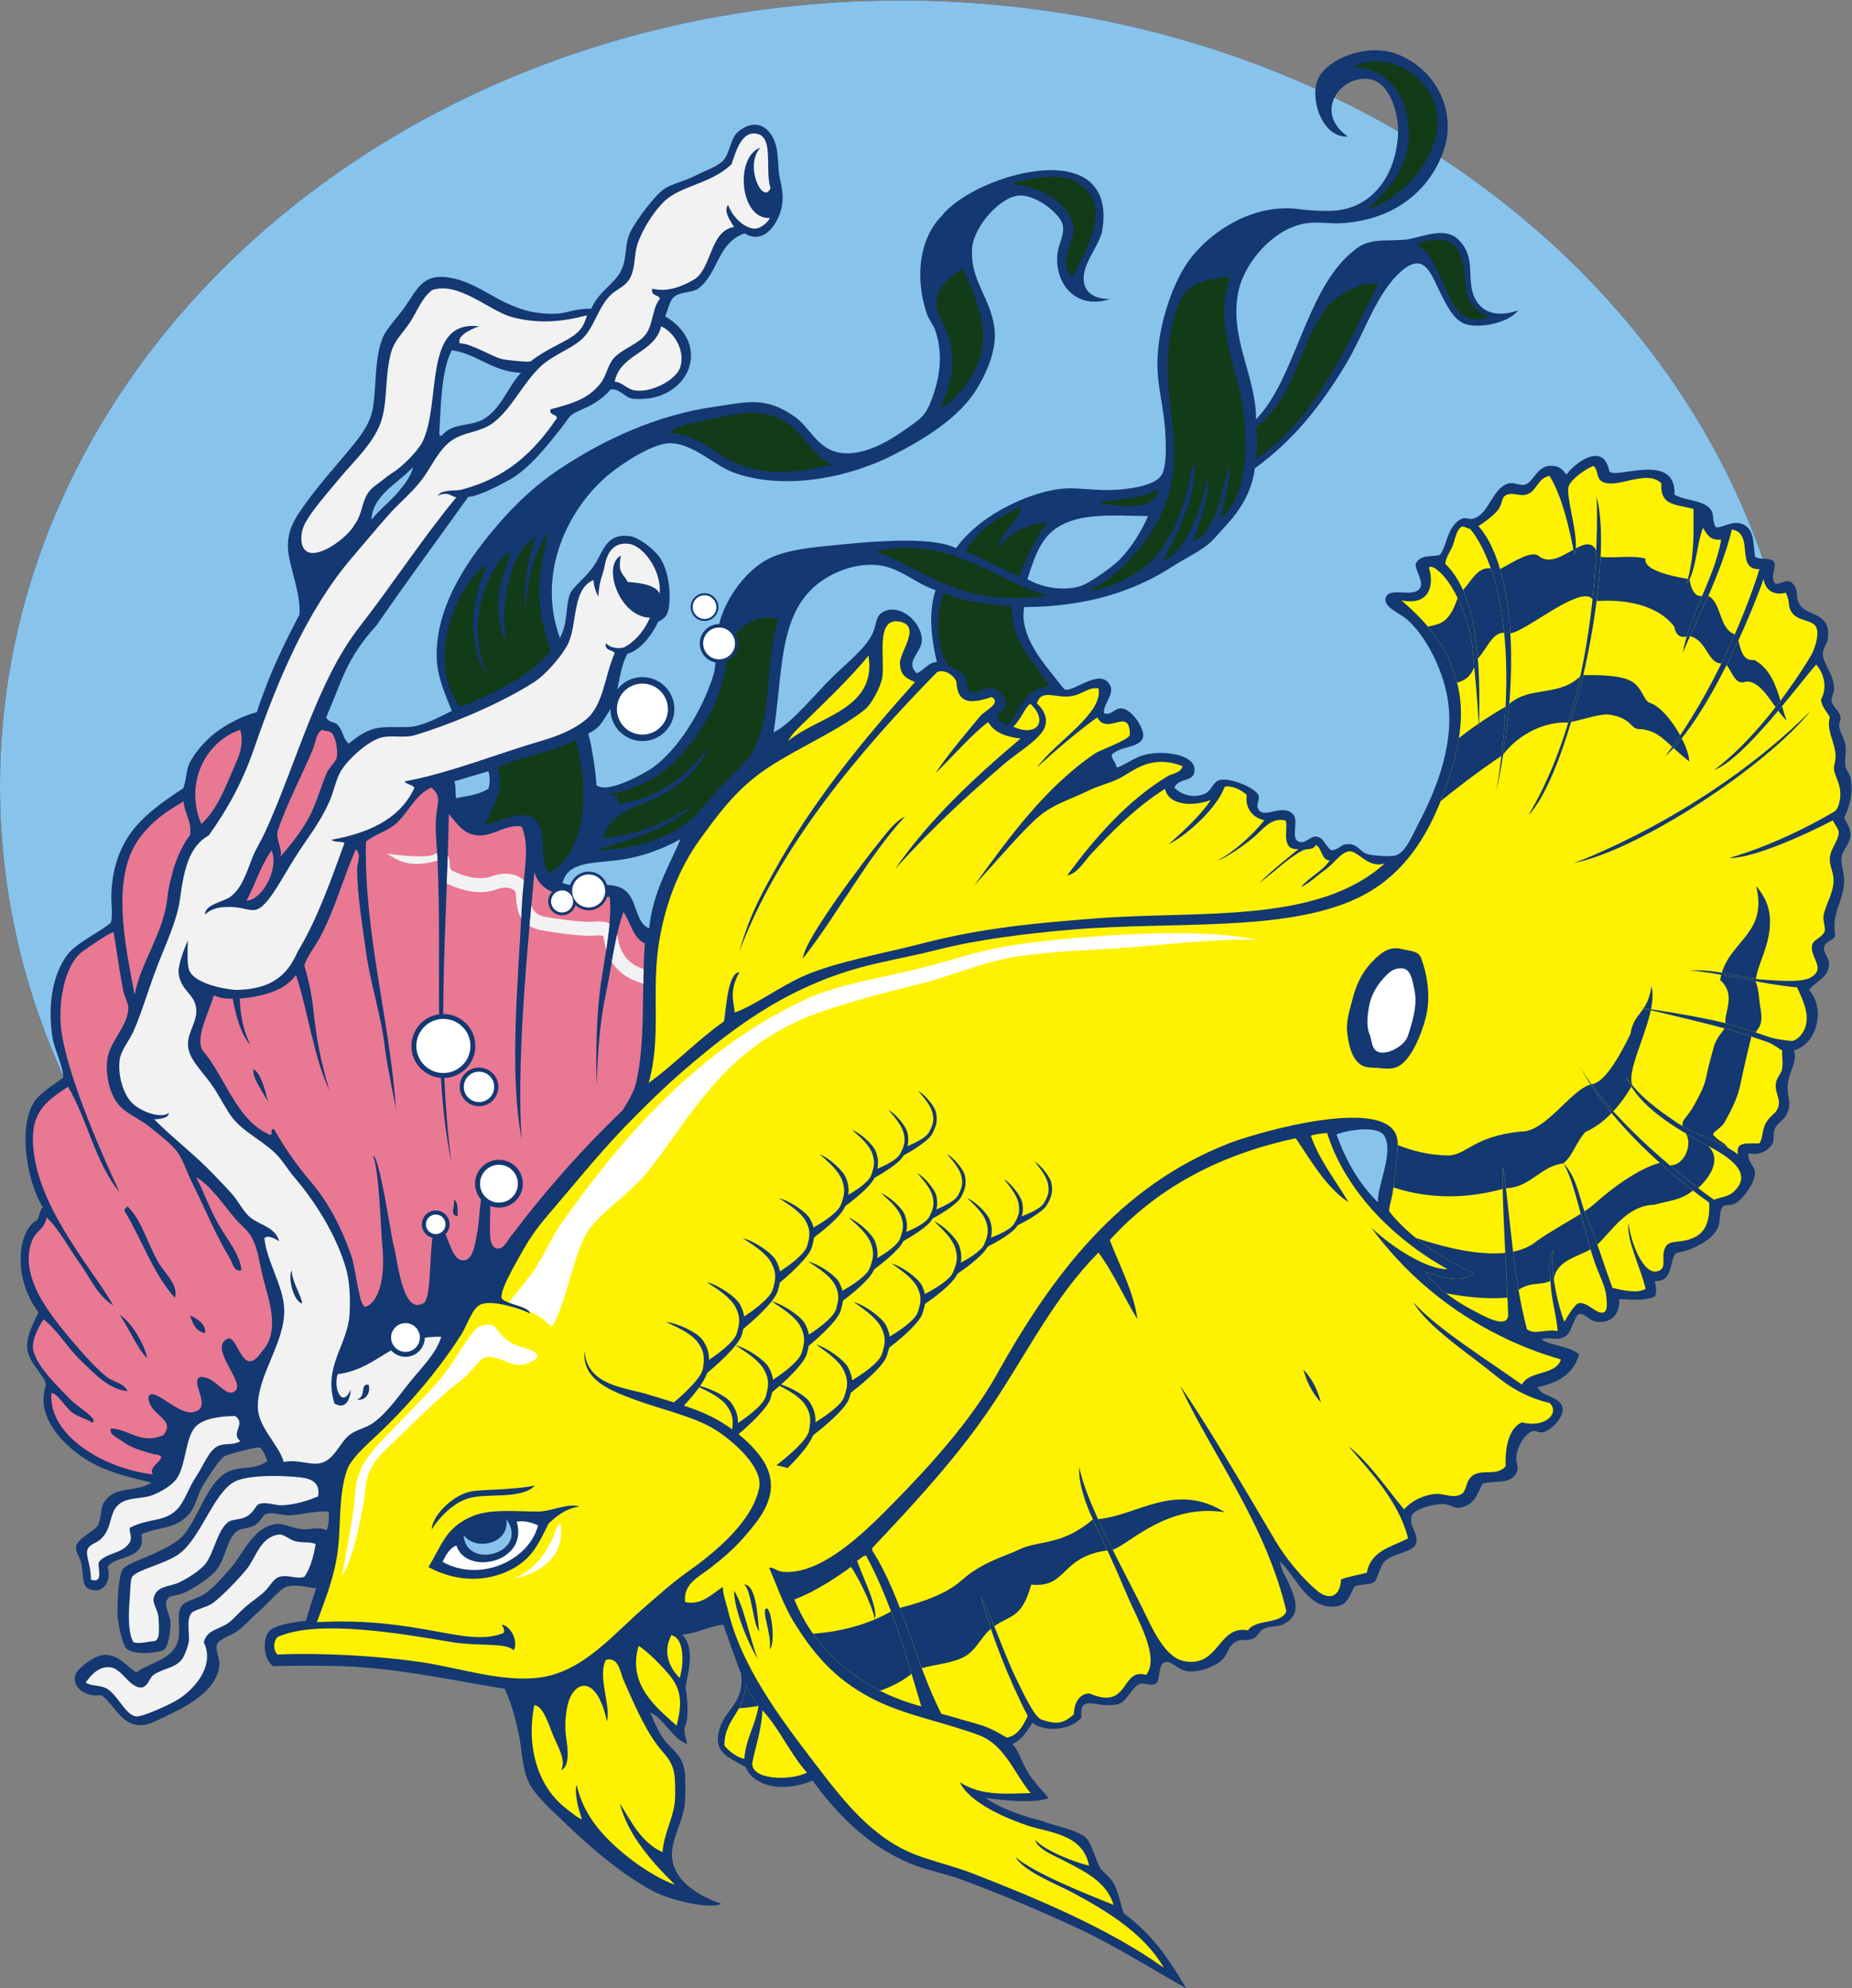 <?xml version="1.0" encoding="UTF-8" standalone="no"?>
<svg
   xmlns:dc="http://purl.org/dc/elements/1.1/"
   xmlns:cc="http://creativecommons.org/ns#"
   xmlns:rdf="http://www.w3.org/1999/02/22-rdf-syntax-ns#"
   xmlns:svg="http://www.w3.org/2000/svg"
   xmlns="http://www.w3.org/2000/svg"
   viewBox="0 0 705.467 757.24"
   height="757.24"
   width="705.467"
   xml:space="preserve"
   id="svg2"
   version="1.1"><rect x="0" y="0" width="705.467" height="757.24" fill="#808080" stroke="none"/><defs
     id="defs6" /><g
     transform="matrix(1.333,0,0,-1.333,0,757.24)"
     id="g10"><g
       transform="scale(0.1)"
       id="g12"><path
         id="path14"
         style="fill:#143871;fill-opacity:1;fill-rule:evenodd;stroke:none"
         d="m 2573.42,5679.26 c 427.71,0 831.03,-91.15 1185.96,-252.28 0.97,9 2.92,17.53 5.95,25.23 22.77,58.09 136.84,105.88 222.63,75.41 111.64,-39.63 178.69,-162.7 136.45,-280.08 -2.11,-5.86 -4.38,-11.63 -6.81,-17.33 432.59,-283.5 759.31,-683.18 919.54,-1145.83 12.25,-0.8 25.53,-0.56 31.66,-7.45 8.97,-17.95 -8.43,-36.03 0,-57.46 7.02,-17.83 24.47,4.69 46.68,0 29.87,-20.49 10.85,-44.1 28.74,-68.22 24.26,-32.76 88.86,-19.23 78.99,-96.96 -1.79,-14.05 -14.7,-24.52 -14.36,-43.08 0.48,-26.02 32.3,-58.62 32.32,-96.96 0,-9.95 -8.48,-27.92 -7.19,-35.91 2.54,-15.66 20.59,-27.36 25.14,-43.09 3.27,-11.3 -4.52,-17.32 -3.59,-28.72 1.26,-15.63 15.1,-35.59 17.95,-53.87 3.28,-20.97 -2.91,-43.68 0,-61.04 1.88,-11.17 12.15,-21.52 14.36,-32.32 8.44,-41.08 -0.85,-79.69 -17.95,-114.91 9.61,-21.16 17.29,-27.28 17.95,-46.68 0.91,-26.25 -21.3,-42.44 -25.13,-64.64 -3.4,-19.69 8.34,-47.84 7.18,-71.81 -2.93,-60.48 -37.23,-87.21 -25.14,-154.4 -5.21,-12.91 -29.18,-15.56 -32.31,-32.32 -2.99,-15.99 14.76,-30.82 14.36,-46.68 -0.99,-39.84 -32.16,-45.72 -57.45,-75.41 48.27,-52.16 23.52,-155.52 -43.1,-172.35 11.59,-33.19 -15.67,-63.89 -17.95,-100.55 -2.3,-37.23 16.4,-53.57 -7.17,-89.78 -7.19,-11.04 -23.22,-19.09 -28.73,-32.33 -6.17,-14.76 -1.81,-31.99 -7.19,-43.06 -11.6,-23.93 -41.75,-34.73 -68.23,-28.74 -5.84,-24.04 18.59,-33.98 17.95,-57.46 -0.74,-28.2 -33.58,-72.87 -57.44,-86.17 -13.94,-7.77 -28.22,-0.25 -35.91,-10.78 -8.83,-12.09 -4.99,-37.44 -10.78,-53.85 -11.24,-31.91 -52.3,-54.98 -87.12,-67.93 -31.57,-11.74 -36.75,1.31 -45.29,-33.16 -8.02,-32.4 -12.24,-57.29 -49.76,-55.51 4.79,-14.9 6.14,-40.08 -0.96,-44.49 -29.72,-13.59 -61.61,-7.74 -100.54,-7.19 2.03,-35.92 -15.92,-69.88 -64.63,-64.63 -21.09,2.27 -34.98,26.17 -50.27,21.55 -13.31,-4.05 -21.8,-51.94 -35.92,-61.06 -29.67,-19.12 -39.67,-1.35 -71.81,-10.76 30.23,-20.04 81.87,-18.69 107.73,-43.11 -15.23,-55.39 -59.65,-81.6 -118.5,-93.34 12.02,-29.49 66.48,-25.17 71.82,-61.05 3.33,-22.44 -30.5,-63.05 -57.46,-68.22 -11.16,-2.15 -20.26,6.66 -28.73,3.59 -22.6,-8.2 -43.21,-43.34 -46.68,-75.41 -0.86,-8.01 6.26,-26.99 3.6,-35.92 -13.9,-46.66 -70.17,-26.99 -100.55,-39.49 -16.11,-37.6 -29.15,-65.16 -68.23,-68.22 -11.86,-0.94 -26.77,10.43 -43.09,10.76 -30.15,0.64 -83.44,-15.41 -89.77,-32.33 -11.53,-30.85 22.77,-54 10.78,-82.57 -10.3,-24.5 -64.27,-24.3 -89.78,-50.28 -12.74,-12.97 -18.86,-49.94 -28.73,-57.46 -13.72,-10.43 -47.52,-5.52 -57.45,-14.35 -11.59,-24.22 -19.9,-48.44 -43.08,-53.87 -88.2,-20.59 -125.4,91.11 -168.77,125.68 4.34,-25.86 17.08,-42.56 25.12,-61.03 19.44,-44.67 38.57,-91.9 -17.94,-118.5 -15.4,-7.26 -38.83,-2.52 -57.45,-14.37 -9.01,-5.71 -14.98,-20.33 -25.14,-25.14 -15.52,-7.343 -34.21,-1.699 -46.68,-7.187 -26.68,-11.719 -24.95,-36.094 -43.1,-53.848 -19.03,-18.613 -64.88,-36.953 -100.54,-32.324 -25.88,3.379 -46.1,32.715 -64.63,25.137 -18.94,-7.715 -10.89,-54.102 -25.14,-61.035 -13.63,-7.911 -31.5,3.105 -43.09,0 -23.41,-6.309 -36.44,-48.301 -61.04,-57.461 -8.98,-3.34 -29.24,-4.024 -39.5,-3.594 -35.39,1.504 -74.42,24.14 -68.23,-35.899 -28.53,-34.629 -102.91,-43.632 -140.04,-14.375 -15.46,-24.023 -29.82,-49.179 -57.46,-61.035 17.11,-16.777 23.26,-41.562 39.5,-71.816 19.03,-35.449 45.55,-59.219 64.64,-82.598 -42.03,-16.133 -132.01,-6.289 -181.37,0.84 47.45,-33.574 116.86,-54.785 163.29,-66.348 31.48,-13.515 105.38,-26.367 125.8,-49.394 17.61,-19.863 25.68,-61.602 40.53,-87.07 23.04,-24.708 34.83,-28.672 47.47,-65.059 6.03,-17.363 11.42,-40.625 18.28,-62.07 84.8,-62.325 130,-132.364 179.11,-214.434 -88.29,48.828 -202.87,121.68 -306.93,170.098 -106.57,49.57 -223.73,99.453 -333.95,140.039 -42.6,15.683 -87.4,24.258 -129.26,39.492 -130.55,47.48 -223.59,142.07 -298.05,244.18 -40.03,-18.282 -105.84,-28.086 -150.81,-3.594 -22.02,11.992 -31.74,22.812 -40.29,41.699 -38.31,25.117 -96.49,35.899 -74.62,109.121 17.86,59.746 71.27,73.379 61.68,157.285 -17.48,45.43 -36.73,100.684 -50.91,140.76 -40.91,-4.59 -74.97,-25.25 -117.26,-28.45 39.14,-42.271 15.01,-108.775 9.54,-151.099 6.31,-38.711 9.41,-87.578 -1.78,-111.074 -6.16,-12.93 5.21,-39.668 6.36,-49.902 -36.37,7.91 -72.06,77.949 -105.13,89.16 13.34,-33.32 25.79,-62.09 46.68,-86.172 22.96,-26.465 49.07,-41.035 52.17,-91.836 1.74,-28.437 1.72,-69.375 -1.9,-91.309 -9.62,-58.242 -46.5,-107.089 -32.32,-161.582 14.08,-54.043 72.99,-93.593 137.66,-114.902 -31.86,-18.281 -150.82,11.816 -195.11,35.899 -99.95,54.355 -187.45,132.792 -269.31,211.875 -32.81,31.679 -69.41,64.882 -86.18,100.527 -18.61,39.59 -18.62,93.848 -28.73,140.058 -9.84,44.981 -20.69,85.43 -39.5,125.665 -143.52,22.812 -307,59.687 -466.808,64.648 -54.89,1.699 -145.804,1.602 -194.441,0 -27.93,17.519 -31.84,76.875 -11.438,100.004 16.379,18.53 79.617,27.3 104.387,29.1 9.555,31.6 17.559,56.52 29.672,93.51 -20.801,0 -52.406,13.87 -86.172,3.6 -15.312,-4.65 -48.832,-44.5 -71.82,-64.63 -26.731,-23.42 -51.86,-52.25 -71.817,-64.63 -20.058,-12.48 -49.433,-20.47 -53.863,-35.919 -4.812,-16.797 8.727,-39.863 7.184,-57.461 -6.715,-76.406 -98.243,-121.25 -161.586,-150.801 -18.129,-8.457 -41.289,-21.445 -61.051,-21.562 -60.25,-0.293 -72.324,54.512 -114.902,86.191 -41.665,-6.836 -81.29,18.418 -75.407,53.848 3.258,19.648 55.16,60.84 86.18,61.055 39.984,0.293 65.738,-36.641 89.77,-50.274 38.441,29.258 102.195,34.903 118.5,89.766 10.554,35.567 -7.215,75.037 10.765,100.547 9.942,14.1 46.328,20.27 68.235,35.92 24.32,17.38 49.382,46.52 71.808,71.81 35.578,40.12 64.109,117.91 129.274,125.69 23.847,2.85 44.441,-11.53 71.816,-14.38 25.953,-2.69 50.816,8.56 71.82,-3.57 8.332,11.99 7.617,33.06 7.18,53.85 -39.57,2.57 -73.863,-8.64 -111.316,-10.79 -20.93,-1.17 -46.629,10.55 -68.223,3.6 -10.016,-3.22 -14.133,-21.54 -32.317,-32.31 -14.808,-8.77 -37.5,-8.2 -46.683,-14.35 -34.445,-23.11 -32.938,-73.83 -61.047,-111.33 -18.289,-24.39 -70.062,-57.19 -96.945,-68.22 -26.711,-10.96 -38.211,-2.81 -46.688,-21.55 -7.031,-15.54 10.223,-45.62 10.774,-57.46 1.254,-26.71 -5.871,-72.731 -17.961,-82.574 -8.508,-6.953 -84.024,-18.457 -107.719,3.574 -11.02,10.254 -24.238,69.96 -25.137,93.38 -1.644,43.12 2.973,115.16 14.364,132.85 9.656,15 66.843,33.93 93.367,46.68 28.363,13.65 62.316,29.22 82.582,53.87 40.16,48.84 63.242,137.58 114.914,172.34 40.726,27.44 81.66,6.9 122.082,35.92 -0.895,6.58 -13.074,36.72 -21.543,39.51 -7.262,2.38 -89.453,-18.89 -100.539,-25.16 -14.703,-8.28 -49.215,-63.78 -61.047,-82.57 -16.848,-26.76 -20.66,-63.32 -43.09,-86.2 -39.488,-40.21 -79.934,-31.64 -132.867,-53.84 12.945,-76.37 -70.234,-56.64 -96.949,-93.36 11.851,-36.43 -9.032,-77.85 -50.274,-64.63 -24.023,7.69 -17.828,38.81 -25.136,75.39 -3.684,18.48 -16.747,30.47 -14.36,46.68 3.5,23.79 48.32,41.84 61.5,60.18 9.199,12.81 8.262,46.83 15.313,61.87 32.132,56.04 86.492,29.63 138.636,61.09 -69.039,16.61 -133.004,31.37 -190.312,68.23 -51.848,33.34 -116.156,94.84 -118.496,165.17 -0.453,13.52 1.761,27.8 7.176,46.68 -5.34,30.33 -51.293,60.53 -53.86,107.74 -1.691,30.99 16.93,66.19 32.399,99 -76.422,100.37 -57.86,236.99 -4.621,262.38 7.308,7.84 8.386,33.95 17.667,36.94 -43.832,65.37 -76.589,235.95 -20.308,309.06 24.711,27.48 63.402,50.14 78.051,61.91 0.004,1.78 -0.063,3.6 -0.196,5.43 C 64.066,2863.39 0,3142.48 0,3434.61 0,4674.09 1152.4,5679.26 2573.42,5679.26 Z m 1239.81,-277.44 c 62.29,-29.93 122.98,-62.06 181.98,-96.25 0.34,56.24 -25.51,149.95 -93.43,150.23 -38.53,0.17 -73.26,-22.79 -88.55,-53.98 v 0" /><path
         id="path16"
         style="fill:#e97893;fill-opacity:1;fill-rule:evenodd;stroke:none"
         d="m 133.492,2202.52 c 37.606,-36.6 61.356,-85.23 93.363,-129.28 30.219,-41.6 51.383,-94.92 96.954,-122.09 -60.805,107.27 -230.356,293.26 -229.821,477.58 0.246,81.07 46.508,111.45 100.555,147.23 55.238,-94.38 79.086,-220.16 147.227,-301.62 -50.864,108.88 -143.696,319.74 -165.184,452.44 -12.953,79.98 5.586,197.85 61.047,236.99 11.039,7.79 77.875,54.6 87.129,53.65 8.922,-53.1 16.523,-112.47 27.777,-168.57 3.215,-16.04 14.492,-35.43 14.363,-46.68 -0.679,-56.43 -57.152,-97.89 -61.047,-154.4 -3.261,-47.3 9.024,-93.14 32.313,-122.09 22.012,-27.34 61.687,-41.4 89.77,-64.63 26.792,-22.14 60.328,-46.32 79.003,-71.81 17.254,-23.56 27.997,-59.77 43.094,-89.79 36.977,-73.53 65.031,-145.09 107.719,-215.45 6.832,-11.25 9.812,-37.81 32.32,-32.3 -4.258,45.23 -40.355,87.03 -64.636,129.26 -25.157,43.77 -41.809,91.13 -64.633,136.46 41.66,-24.24 76.129,-76.56 111.312,-118.51 13.485,-16.06 31.574,-28.83 43.094,-46.68 18.219,-28.21 23.82,-63.93 32.312,-104.12 14.832,-70.14 59.524,-165.9 0,-229.81 -57.312,-84.59 -68.441,60.66 -100.543,35.9 -48.457,-28.32 54.739,-124.14 25.137,-147.23 -27.015,-23.92 -55.965,43.34 -100.539,39.49 -30.598,-15.64 40.801,-90.23 -21.543,-100.52 -42.469,-7.03 -115.148,77.3 -125.773,43.55 0.734,-54.28 82.715,-62.44 41.531,-109.72 -66.277,-26.94 -98.113,19.43 -149.168,19.49 -5.238,-17.35 19.813,-26.35 32.32,-35.92 24.567,-18.79 52.774,-26.6 89.485,-37.07 60.304,-5.06 -23.039,-33.79 -0.664,-58.09 -141.301,16.23 -299.469,111.57 -290.942,231.49 12.453,6.64 41.281,-40.96 58.489,-53.73 20.671,-15.37 41.484,-17.64 58.117,-29.89 20.277,10.69 -41.25,43.5 -65.301,69.38 -27.594,29.69 -87.094,83.48 -102.293,133.67 -8.238,27.21 13.008,69.34 28.578,92.42 40.219,-31.29 70.043,-83.67 108.672,-119.9 36.578,-34.3 76.586,-80.37 131.633,-85.51 -11.305,23.95 -38.41,24.71 -58.864,40.35 -22.558,17.27 -53.433,49.58 -79,79.01 -36.589,42.13 -62.578,72.87 -93.363,118.49 -30.187,44.75 -72.332,124.71 -39.504,197.5 10.426,23.09 33.258,28.17 39.504,61.06 z m 1235.368,428.12 c 30.48,0 55.19,-24.7 55.19,-55.19 0,-30.47 -24.71,-55.2 -55.19,-55.2 -30.48,0 -55.19,24.73 -55.19,55.2 0,30.49 24.71,55.19 55.19,55.19 z m -843.965,760.44 c 0.082,-29.83 24.867,-58.21 17.953,-96.96 -14.215,-15.06 -40.192,-66.27 -50.27,-107.72 -6.047,-24.87 -10.453,-35.66 -14.363,-71.82 -10.942,-101.14 -79.328,-189.61 -93.36,-276.49 -28.097,147.18 -68.816,336.84 14.364,448.86 34.691,46.72 73.629,74.55 125.676,104.13 z m 394.992,204.68 c 10.312,-5.8 22.515,-0.92 30.015,-11.4 10.965,-15.33 14.922,-47.7 13.078,-64.01 -1.835,-16.23 -22.117,-31.81 -28.726,-46.68 -17.34,-38.99 -29.844,-89.85 -53.863,-132.87 -24.547,-43.95 -55.86,-80.6 -78.996,-107.73 6.957,21.91 -15.079,51.56 -7.184,75.42 24.906,75.31 69.848,158.79 100.547,233.4 8.133,19.79 7.312,41.21 25.129,53.87 z M 704.434,3107.4 c 25.093,46.73 41.289,102.35 71.828,143.63 22.031,-54.18 -28.535,-142.68 -71.828,-143.63 z m -17.95,488.36 c 12.625,-47.95 -4.754,-76.26 -28.73,-132.87 -23.445,-55.39 -44.906,-102.06 -82.586,-136.45 -49.449,117.97 13.41,236.35 111.316,269.32 z m -75.406,-758.54 c 18,-8.14 32.606,-10.19 53.86,-9.9 8.851,-46.21 23.277,-102.71 49.984,-131.05 -21.348,44.67 -28.32,88.52 -29.75,131.41 69.105,6.28 129.707,23.4 160.598,67.91 34.429,-104.42 51.089,-236.14 95.66,-330.41 -26.746,89.04 -37.059,148.51 -46.672,236.99 -2.18,20.04 -6.434,45.05 -10.778,64.64 -4.16,18.78 -13.914,56.68 -14.367,53.87 3.242,20.35 29.66,54.47 43.098,78.99 43.258,78.97 66.391,168.6 104.129,254.96 17.15,-18.42 3.36,-37.64 3.59,-57.46 0.88,-76.31 14.55,-154.73 25.14,-233.4 12.42,-92.27 43.51,-183.34 53.86,-272.91 4.46,-38.52 17.55,-104 32.32,-179.53 -19.42,264.37 -91.05,498.61 -86.18,764.84 24.67,19.94 51.03,26.1 75.4,43.09 43.37,30.23 60.41,88.8 111.32,111.31 29.82,-23.83 18.25,-41.63 14.37,-78.99 -4.08,-39.1 1.49,-83.08 3.59,-129.27 6.73,-148.22 3.19,-295.97 4.44,-439.42 -44.61,-6.01 -79.01,-44.26 -79.01,-90.53 0,-48.12 37.23,-87.56 84.46,-91.09 4.84,-82.64 13.65,-163.16 29.61,-240.76 -10.4,82.17 -16.64,162.07 -20,240.54 49.19,1.45 88.64,41.78 88.64,91.31 0,50.45 -40.91,91.37 -91.36,91.37 l -0.55,-0.02 c 0.78,191 12.88,377.18 16.08,571.45 25.37,-28.93 41.11,-57.63 82.58,-61.04 44.85,-3.69 81.92,33.65 125.69,25.14 25.16,-58.29 4.12,-136.27 0,-229.81 -9.12,-207.41 -36.8,-468.08 0,-664.31 -18.53,256.03 29.96,668.75 35.91,764.84 8.18,-29.59 26.74,-46.88 51.25,-57 -7.01,-7.14 -11.33,-16.93 -11.33,-27.72 0,-21.88 17.74,-39.62 39.61,-39.62 18.29,0 33.68,12.41 38.24,29.26 9.87,-9.22 23.11,-14.88 37.68,-14.88 24.59,0 45.43,16.1 52.56,38.34 2.49,-0.06 4.98,-0.12 7.44,-0.19 7.31,-67.17 -11.78,-157.87 -25.14,-247.76 -12.39,-83.48 -15.04,-206.31 -11.89,-292.03 2.68,96.25 8.75,183.08 26.26,263.3 14.38,65.9 25.91,166.7 50.27,233.4 20.36,-29.92 26.96,-73.58 61.04,-89.77 -10.18,-143.17 2.74,-277.79 -25.13,-398.57 -4.78,-20.7 -18.88,-47.89 -38.99,-78.65 -145.06,-139.22 -250.14,-268.73 -312.92,-352.27 -11.01,-9.77 -24.12,-43.24 -42.14,-42.34 -24.66,1.07 -23.31,36.27 -23.63,64.65 -0.11,9.6 0.96,32.59 1.22,57.05 7.65,-2.97 15.97,-4.59 24.66,-4.59 37.72,0 68.31,30.58 68.31,68.32 0,37.71 -30.59,68.3 -68.31,68.3 -37.73,0 -68.32,-30.59 -68.32,-68.3 0,-17.29 6.42,-33.07 17,-45.1 -4.66,-36.58 -7.26,-78.03 -9.34,-87.21 -7.63,-33.98 -10.74,-92.79 -46.67,-86.19 -22.19,4.08 -33.13,45.53 -45.32,74.36 7.17,7.16 11.61,17.07 11.61,28.02 0,21.88 -17.74,39.61 -39.62,39.61 -21.87,0 -39.61,-17.73 -39.61,-39.61 0,-18.63 12.87,-34.25 30.19,-38.49 -8.99,-63.83 -3.65,-185.28 -28.75,-188.11 -58.63,-31.35 -72.28,136.31 -82.6,169.01 -6.05,19.18 -40.15,254.96 -58.22,253.34 18.35,-46 22.83,-226.51 26.1,-255.02 8.82,-77.09 -4.19,-160.36 -46.68,-175.96 -19.6,-5.08 -27.14,104.14 -42.23,147.3 -26.442,75.65 -63.883,149.77 -114.531,208.77 -37.989,44.26 -73.704,95.14 -105.371,150.24 -15.145,5.56 0.785,-19.94 -14.368,-14.38 -94.683,42.72 -123.91,162.44 -190.308,240.61 -21.629,36.83 18.937,109.35 32.316,157.12 z m 154.406,-304.35 c -3.437,16.35 -18.566,84.26 -41.558,92.85 -3.668,-23.45 25.054,-60.35 41.558,-92.85 z M 1307.7,2206.09 c -0.16,19.01 2.22,40.53 -10.77,46.68 4.22,-23.28 -13.96,-42.24 10.77,-46.68 z M 420.762,1800.33 c -6.934,36.41 -43.914,103.6 -79.082,123.65 24.39,-31.73 49.515,-95.76 79.082,-123.65 z m -64.641,420.14 c 49.453,-81.02 81.75,-179.2 143.641,-247.77 10.746,36.97 -27.657,68.3 -46.688,100.54 -32.59,55.26 -48.234,123.95 -89.769,161.58 -0.043,-7.12 -9.793,-4.57 -7.184,-14.35 z m 229.82,-348.32 c 4.239,21.72 -21.566,42.54 -43.093,50.27 8.203,-22.93 16.531,-45.72 43.093,-50.27 v 0" /><path
         id="path18"
         style="fill:#fff200;fill-opacity:1;fill-rule:evenodd;stroke:none"
         d="m 792.809,1003.54 c 116.718,53.55 367.711,7.05 500.531,-14.731 71.97,-11.817 152.85,-0.293 174.34,-22.95 14.85,21.954 -7.01,70.451 -34.3,73.221 10.03,-14.08 9.58,-25.6 -1.53,-26.46 -104.79,-36.819 -236.35,48.73 -526.323,33.63 24.129,65.82 52.5,133.32 61.039,215.45 7.313,70.27 1.731,153.12 25.133,219.04 10.941,30.8 45.641,62.58 82.591,96.96 88.19,82.03 180.71,190.05 244.18,290.85 18.48,29.36 31.18,77.11 57.45,86.2 36.99,12.75 117.4,-15.43 138.65,-26.55 -1.81,22.05 -77.49,27.91 -81.19,44.5 -5.27,23.65 47.65,111.15 57.45,129.27 25.44,47.03 53.91,82.72 75.41,107.72 75.25,87.54 142.55,172.24 222.63,254.96 50.33,51.95 107.91,108.69 165.18,157.99 151.79,130.64 311.52,250.56 549.4,305.22 61.76,14.19 119.06,24.95 175.94,39.5 114.57,29.28 253.42,46.41 384.24,57.45 287.9,24.31 608.02,-8.22 815.11,89.77 139.4,65.96 215.65,193.68 265.72,355.49 25.65,82.88 41.15,168.91 21.55,251.37 -25.67,108.02 -82.73,176.41 -161.58,244.17 79.96,-16.84 95,42.69 78.99,93.36 7.3,8.18 23.08,-6.01 28.73,-10.77 45.15,-38.19 90.02,-144.2 96.95,-229.82 4.92,-60.74 13.49,-134.6 17.01,-218.86 6.55,201.03 -7.97,386.41 -96.01,470.23 1.64,17.9 9.9,27.61 18.53,45.72 8.84,18.58 11.53,48.1 26.17,59.15 6.9,5.21 16.02,-3.55 26.45,-4.94 27,-31.51 160.78,-218.35 74.99,-749.2 76.45,363.23 42.11,653.39 -51.58,757.32 20.72,12.25 47.87,34.71 56.26,46.35 15.17,21.06 7.6,35.56 25.13,43.09 16.61,7.13 37.62,-4.13 53.86,0 33.48,8.53 31.94,47.17 68.23,53.87 34.99,-57.19 57.27,-149.57 71.05,-226.63 17.39,41.75 -24.13,160.93 -17.19,194.31 4.46,21.4 49.85,53 71.83,61.04 14.09,-14.47 8.28,-33.52 21.53,-43.09 39.4,-28.45 129.76,36.87 172.37,-7.18 -4.76,-65.8 44.38,-59.21 91.66,-72.97 0.15,-73.27 2.97,-135.66 -19.85,-214.3 27.96,34.29 28.62,116.99 47.35,160.52 17.58,-35.74 34.05,-33.84 51.66,-34.18 -19.57,-110.45 -91.34,-215.36 -109.78,-323.83 31.2,79.84 107.17,217.24 140.33,353.01 66.4,-10.93 7.78,-114.98 78.77,-113.34 -10.74,-34.98 -97.98,-308.07 -269.83,-535.36 124.67,115.09 244.19,400.81 281.42,507.06 5.75,-31.39 28.22,-47.71 63.75,-39.02 14.11,-28.81 4.02,-38.1 17.96,-57.45 16.99,-23.56 57.51,-19.76 68.24,-39.5 11.57,-21.34 -4.82,-66.75 -14.38,-82.59 -67.32,-111.58 -169.83,-246.62 -276.49,-326.76 83.86,30.01 238.91,241.54 291.43,301.13 25.59,-28.96 30.8,-70.5 13.51,-100.25 3.07,-21.76 15.54,-31.45 25.41,-50.07 -12.78,-48 27.99,-83.08 13.13,-135.41 -8.81,-31.02 30.71,-56.6 12.02,-115.95 -2.02,-6.74 -5.59,-11.69 -9.03,-16.23 -24.07,-14.64 -154.56,-91.66 -303.03,-134.33 65.31,-3.33 227.53,70.87 295.64,107.4 4.16,-10.97 15.35,-22.42 16.42,-32.24 2.52,-23.44 -22.91,-46.72 -25.15,-75.41 -1.57,-20.26 10.52,-41.63 10.78,-61.05 0.53,-40.73 -23.34,-71.31 -28.72,-104.13 -2.32,-14.16 6.13,-33.72 3.58,-43.1 -4.83,-17.8 -32.52,-25.03 -35.9,-39.49 -8.52,-36.38 41.36,-66.19 -3.6,-93.36 -25.3,-15.29 -90.78,-9.37 -129.27,-7.18 -71.81,4.08 -141.35,32.52 -217.21,26.53 70.16,-2.76 204.92,-38.83 306.99,-48.08 16.53,-37.07 50.3,-99.3 3.58,-143.63 -5.99,-5.69 -12.07,-7.87 -17.76,-9.48 -11.44,1.29 -42.84,3.38 -69.09,12.48 -25.34,8.81 -58.51,20.32 -101.88,32.97 -89.71,26.14 -263.18,49.55 -263.68,49.61 100.16,-22.97 219.58,-52.32 259.51,-63.96 43.17,-12.58 76.07,-24.01 101.19,-32.74 19.75,-6.85 34.3,-19.1 45.75,-25.9 -2.59,-14.14 3.28,-29.06 -0.71,-52.75 -2.31,-13.71 -16.7,-25.04 -17.97,-43.09 -1.87,-27.07 14.16,-41.07 7.2,-64.64 -6.17,-20.82 -19.17,-19.98 -34.51,-44.4 -12.37,-19.69 -9.18,-45.97 -19.36,-59.72 -31.03,-2.49 -68.23,8.45 -61.54,-31.76 -40.98,32.83 -124.13,57.5 -171.86,89.2 -54.74,36.36 -115.67,80.82 -147.23,132.87 34.03,-83.44 136.94,-146.27 233.41,-197.5 53.15,-28.24 135.87,-76.92 71.81,-132.85 -14.65,-12.82 -36.94,-14.36 -54.63,-21.25 -64.13,44.9 -293.02,220.17 -384.57,383.36 102.7,-194.75 321.96,-356.82 371,-391.49 1.89,-41.52 -4.61,-82.13 -43.11,-99.9 -42.14,-19.47 -69.74,-3.36 -82.59,-28.73 -14.37,-28.4 9.5,-62.17 -25.13,-68.22 -36.57,-6.41 -71.67,76.48 -79.78,137.1 -6.11,-48.02 35.97,-129.23 48.86,-186.71 -22.97,-14.89 -70.75,-3.05 -94.77,2.93 -25.17,67.09 -43.38,132.07 -71.82,197.48 -22.99,52.95 -27.34,116.97 -68.22,158 33.31,-53.59 57.2,-191.48 89.77,-283.67 12,-33.96 30.02,-68.1 32.32,-93.38 1.32,-14.59 5.83,-42.09 -5.78,-47.98 -19.72,-10 -46.65,31.05 -73.34,25.52 -8.89,-1.83 -31.65,-37.26 -40.21,-53.08 -17.74,43.28 -43.71,155.04 -30.26,205 -18.59,-18.83 -10.46,-73.68 -8.4,-104.3 2.81,-41.97 18.12,-93.3 19.26,-127.38 -31.93,7.42 -63.96,-12.01 -87.49,5.29 -40.01,149.28 -46.42,315.62 -68.24,463.2 -7.46,-33.04 13.56,-363.73 14.37,-423.71 -3.98,-40.6 -72.34,-0.23 -109.5,19.57 -47.74,25.41 -104.17,66.9 -127.5,106.12 31.03,-13.91 114.8,-38.01 136.66,-3.56 -67.58,30.39 -173.86,91.39 -239.42,175.1 -1.5,12.05 7.21,36.11 9.4,51.07 4.83,32.97 17.35,120.37 14.37,150.82 -13.34,136.29 -401.84,23.69 -481.18,-7.16 -314.07,-122.21 -504.43,-374.38 -664.29,-660.73 -73.58,-131.76 -192.87,-263.4 -298.05,-369.86 -70.63,-71.49 -199.07,-203.28 -312.4,-193.89 -18.66,1.53 -32.29,16.72 -39.5,10.76 21.71,-49.49 40.17,-104.59 68.22,-150.82 62.8,-103.453 130.53,-176.461 240.8,-229.352 87.94,-42.187 194.76,-61.386 290.65,-97.402 73.37,-27.559 100.75,-109.629 147.23,-165.176 -68.72,-1.894 -142.34,-8.984 -202.38,31.27 27.52,-60.508 138.73,-105.879 195.19,-124.649 60.94,-20.215 156.41,-22.91 174.13,-114.023 -42.19,9.805 -126.37,43.008 -153.87,73.75 4.83,-26.582 63.86,-49.649 83.87,-60.274 55.86,-29.609 120.79,-58.945 140.05,-125.664 -84.39,34.102 -226.41,90.606 -279.92,136.465 22.47,-40.39 119.54,-78.242 161.43,-100.566 102.01,-54.356 206.18,-118.516 262.12,-215.45 -154.57,110.215 -353.28,194.415 -545.81,269.317 -50.96,19.824 -103.87,32.09 -154.4,50.273 -131.04,47.168 -214.22,156.192 -298.04,265.723 -99.69,130.293 -209.39,276.055 -247.77,438.088 -4.66,19.67 -13.44,40.7 -14.36,64.63 -29.45,-18.66 -60.6,-54.01 -107.73,-43.09 -4.65,52.89 36.77,69.73 71.82,96.95 39.29,30.51 70.54,57.13 104.13,96.96 34.12,40.45 90.89,104.86 61.05,183.12 -13.82,36.25 -47.32,72.76 -84.33,102.5 24.21,20.51 83.21,72.91 92.1,103.34 1.73,5.92 3.21,11.47 4.39,16.76 4.33,3.59 11.93,9.98 21.08,18.09 25.41,-13.21 57,-30.53 72.34,-53.4 17.65,-26.29 17.25,-44.2 11.74,-74.55 -6.25,-34.42 -93.23,-98.79 -93.41,-98.97 l 32.25,-7.69 c 0.18,0.17 57.35,53.92 72.72,93.22 17.44,13.34 91.77,71.72 102.94,105.19 1.96,5.86 3.65,11.33 5.02,16.59 18.11,13.88 91.48,71.68 102.57,104.92 2.81,8.4 5.07,16.05 6.63,23.34 17.11,13.1 84.94,66.6 95.22,97.42 3.39,10.16 5.93,19.16 7.3,27.73 21.1,14.57 80.41,57.33 91.91,85.16 l 0.31,0.74 c 11.3,7.62 72.68,49.81 86.8,77.8 20.1,10.21 72.29,38.22 84.75,59.57 l 0.8,1.38 c 14.16,7.01 70.98,36.19 83.69,57.97 12.61,21.64 18,36.51 13.4,61.82 -3.1,17.13 -28.71,50.8 -48.54,62.87 1.32,-1.72 3.33,-4.26 5.41,-6.9 12.61,-15.99 29.53,-37.46 33.34,-58.39 4.07,-22.46 -0.78,-34.55 -11.98,-53.75 -9.4,-16.1 -45.15,-31 -63.25,-37.72 3.57,11.54 4.23,23.3 1.44,38.67 -3.31,18.28 -30.64,54.2 -51.8,67.09 1.42,-1.83 3.56,-4.55 5.77,-7.36 13.46,-17.07 31.51,-39.96 35.57,-62.3 4.36,-23.97 -0.82,-36.86 -12.78,-57.35 -9.86,-16.91 -47,-32.58 -66.58,-39.9 4.02,15.7 3.81,30.1 -2.48,49.33 -6.21,19.05 -40.67,53.44 -65.17,64.11 1.78,-1.78 4.46,-4.34 7.24,-7.03 16.88,-16.25 39.52,-38.07 47.13,-61.37 8.17,-24.96 4.53,-39.49 -5.24,-63.15 -8.35,-20.19 -48.13,-43.26 -67.33,-53.45 2.74,14.8 1.75,29.23 -4.28,47.67 -6.89,21.1 -45.04,59.16 -72.17,70.98 1.97,-1.95 4.94,-4.81 8.03,-7.79 18.68,-17.99 43.76,-42.15 52.2,-67.95 9.03,-27.64 5,-43.73 -5.84,-69.93 -10.26,-24.84 -63.52,-53.63 -80.71,-62.42 -1.54,7.64 -4.31,15.63 -8.56,24.46 -9.74,20.23 -55.41,54 -86.3,62.85 2.37,-1.74 5.91,-4.26 9.59,-6.88 22.31,-15.9 52.23,-37.24 64.14,-61.99 12.78,-26.52 10.05,-42.97 0.98,-70.18 -8.41,-25.19 -61.17,-58.51 -80.3,-69.94 -1.33,9.81 -4.54,19.94 -10.08,31.47 -10.47,21.76 -59.59,58.08 -92.8,67.58 2.54,-1.86 6.34,-4.57 10.31,-7.39 23.98,-17.11 56.17,-40.06 68.98,-66.66 13.74,-28.53 10.81,-46.21 1.05,-75.49 -8.81,-26.38 -62.86,-61.07 -84.68,-74.21 -1.03,10.8 -4.3,21.89 -10.45,34.66 -10.47,21.76 -59.59,58.09 -92.81,67.58 2.55,-1.85 6.35,-4.57 10.32,-7.38 23.98,-17.11 56.17,-40.06 68.98,-66.66 13.74,-28.54 10.81,-46.21 1.05,-75.49 -8.49,-25.43 -58.96,-58.53 -82.16,-72.67 1.04,20.62 -3.16,37.81 -17.42,59.06 -10.95,16.33 -48.57,38.53 -80.65,48.79 27.73,24.9 66.26,62.81 73.3,86.93 2.48,8.5 4.46,16.23 5.74,23.56 16.6,13.75 82.35,69.78 91.47,100.95 3,10.3 5.19,19.38 6.24,28.01 20.54,15.35 78.18,60.31 88.62,88.55 l 0.28,0.77 c 11.01,8.02 70.74,52.52 83.8,81.01 19.71,10.98 70.8,40.94 82.45,62.76 l 0.74,1.38 c 13.88,7.56 69.55,38.87 81.44,61.12 11.78,22.09 16.6,37.14 11.05,62.26 -3.75,17.01 -30.61,49.67 -50.89,61 1.4,-1.68 3.49,-4.12 5.67,-6.7 13.2,-15.49 30.92,-36.31 35.52,-57.09 4.92,-22.29 0.53,-34.55 -9.94,-54.16 -8.78,-16.45 -43.95,-32.68 -61.78,-40.06 3.14,11.66 3.35,23.42 -0.02,38.69 -4,18.13 -32.66,52.99 -54.29,65.08 1.48,-1.8 3.71,-4.41 6.04,-7.15 14.09,-16.54 33,-38.73 37.9,-60.92 5.26,-23.79 0.57,-36.85 -10.61,-57.79 -9.21,-17.27 -45.74,-34.34 -65.01,-42.38 3.41,15.84 2.66,30.21 -4.35,49.22 -6.93,18.78 -42.67,51.83 -67.55,61.58 1.85,-1.7 4.62,-4.18 7.51,-6.76 17.47,-15.61 40.93,-36.54 49.41,-59.53 9.11,-24.65 6.02,-39.3 -2.86,-63.3 -7.57,-20.51 -46.45,-45.06 -65.25,-55.98 2.17,14.9 0.64,29.3 -6.08,47.5 -7.68,20.8 -47.24,57.4 -74.8,68.19 2.05,-1.88 5.12,-4.61 8.31,-7.49 19.36,-17.26 45.33,-40.46 54.73,-65.91 10.07,-27.29 6.65,-43.52 -3.17,-70.1 -9.32,-25.24 -61.45,-56 -78.31,-65.43 -1.82,7.58 -4.89,15.45 -9.48,24.12 -10.49,19.84 -57.41,51.86 -88.61,59.53 2.43,-1.64 6.06,-4.02 9.85,-6.52 22.88,-15.04 53.6,-35.24 66.44,-59.49 13.77,-26.04 11.67,-42.56 3.62,-70.1 -7.44,-25.51 -58.9,-60.8 -77.59,-72.93 -1.7,9.73 -5.28,19.76 -11.26,31.05 -11.29,21.35 -61.75,55.78 -95.3,64.03 2.61,-1.76 6.52,-4.32 10.59,-7 24.61,-16.19 57.65,-37.91 71.45,-64 14.81,-27.99 12.55,-45.76 3.9,-75.39 -7.8,-26.7 -60.5,-63.4 -81.81,-77.36 -1.43,10.76 -5.12,21.72 -11.75,34.24 -11.28,21.34 -61.75,55.78 -95.3,64.02 2.62,-1.76 6.52,-4.32 10.59,-6.99 24.61,-16.2 57.65,-37.91 71.46,-64.01 14.8,-27.99 12.54,-45.76 3.9,-75.39 -7.52,-25.72 -56.71,-60.72 -79.35,-75.74 0.26,20.66 -4.59,37.68 -19.65,58.38 -12.3,16.91 -55.06,39.35 -88.63,47.28 8.77,12.68 16.43,25.78 20.51,37.5 16.92,14.01 88.99,75.14 98.89,109.03 1.73,5.92 3.21,11.46 4.39,16.75 17.56,14.56 88.69,75.08 98.53,108.74 2.48,8.49 4.45,16.23 5.74,23.55 16.59,13.77 82.35,69.79 91.46,100.96 3,10.29 5.2,19.39 6.24,28 20.54,15.36 78.19,60.32 88.63,88.56 l 0.28,0.76 c 11.01,8.03 70.74,52.52 83.79,81.02 19.71,10.97 70.8,40.93 82.45,62.75 l 0.74,1.39 c 13.88,7.56 69.56,38.86 81.44,61.11 11.78,22.09 16.61,37.15 11.05,62.27 -3.75,17.01 -30.6,49.68 -50.88,60.99 1.39,-1.68 3.48,-4.12 5.67,-6.7 13.2,-15.48 30.91,-36.29 35.52,-57.09 4.91,-22.28 0.53,-34.53 -9.95,-54.16 -8.77,-16.42 -43.94,-32.67 -61.77,-40.06 3.13,11.66 3.35,23.44 -0.03,38.7 -3.99,18.14 -32.65,52.98 -54.29,65.07 1.49,-1.79 3.72,-4.41 6.05,-7.14 14.09,-16.55 32.99,-38.73 37.9,-60.92 5.25,-23.77 0.57,-36.86 -10.61,-57.8 -9.21,-17.26 -45.74,-34.31 -65.02,-42.38 3.42,15.84 2.67,30.24 -4.34,49.22 -6.94,18.79 -42.67,51.86 -67.55,61.58 1.84,-1.7 4.61,-4.16 7.5,-6.75 17.48,-15.61 40.94,-36.55 49.42,-59.54 9.1,-24.63 6.01,-39.29 -2.86,-63.3 -7.58,-20.49 -46.45,-45.04 -65.25,-55.97 2.17,14.92 0.64,29.29 -6.08,47.5 -7.68,20.8 -47.25,57.4 -74.8,68.18 2.04,-1.87 5.11,-4.61 8.31,-7.48 19.35,-17.27 45.33,-40.47 54.72,-65.92 10.08,-27.28 6.66,-43.51 -3.17,-70.1 -9.32,-25.21 -61.45,-55.99 -78.3,-65.43 -1.82,7.58 -4.9,15.45 -9.48,24.13 -10.49,19.84 -57.41,51.87 -88.61,59.53 2.43,-1.64 6.06,-4.03 9.84,-6.51 22.89,-15.04 53.61,-35.23 66.44,-59.51 13.77,-26.03 11.67,-42.56 3.63,-70.1 -7.45,-25.5 -58.9,-60.78 -77.6,-72.93 -1.69,9.75 -5.28,19.77 -11.25,31.06 -11.29,21.35 -61.75,55.78 -95.3,64.02 2.61,-1.76 6.52,-4.31 10.58,-6.99 24.62,-16.17 57.65,-37.89 71.46,-64 14.81,-27.99 12.55,-45.77 3.9,-75.38 -7.8,-26.71 -60.5,-63.41 -81.82,-77.38 -1.43,10.76 -5.12,21.72 -11.74,34.24 -11.29,21.35 -61.75,55.78 -95.3,64.02 2.61,-1.75 6.52,-4.31 10.58,-6.99 24.62,-16.17 57.66,-37.89 71.46,-64 14.81,-27.99 12.55,-45.76 3.9,-75.37 -7.52,-25.75 -56.7,-60.75 -79.35,-75.77 0.27,20.67 -4.59,37.68 -19.64,58.38 -14.21,19.53 -69.04,46.47 -103.42,49.87 2.83,-1.37 7.06,-3.36 11.47,-5.43 26.66,-12.52 62.44,-29.34 79.81,-53.23 18.63,-25.6 18.92,-43.51 14.56,-74.06 -4.11,-28.81 -63.29,-80.45 -83.16,-97.09 -23.64,7.37 -47.86,14.46 -72.19,22.11 -64.96,20.49 -177.05,24.73 -183.13,125.69 -8.7,-84.79 78.35,-115.84 143.62,-140.04 69.15,-25.63 151.9,-44.34 211.87,-75.41 49.41,-25.59 156.2,-111.12 143.63,-175.96 -18.38,-94.83 -123.29,-183.28 -204.68,-240.57 -45.43,-31.99 -83.14,-67.26 -122.09,-100.54 -89.63,-76.65 -173.93,-183.305 -298.04,-201.098 -106.34,-15.254 -234.08,27.578 -337.53,43.086 -125.73,18.847 -293.074,27.871 -414.469,22.304 -10.035,10.313 -14.031,33.223 0.118,49.888 z M 4497.81,3215.05 c 1.08,0.36 376.94,135.65 676.54,434.87 -128.1,-159.28 -488.66,-396.97 -676.54,-434.87 z m -130.37,136.2 c 221.95,372.56 195.23,908.48 195.18,909.95 53.66,-199.45 -74.75,-785.78 -195.18,-909.95 z m -360.37,-382.32 c 21.16,-5.63 46.17,-3.68 54.25,-25.98 17.7,-48.88 28.48,-111.52 12.16,-172.79 -13.21,-49.61 -38.64,-106.84 -68.28,-129.96 -26.17,-20.43 -55.17,-9.69 -88.2,-9.46 -45.14,0.33 -61.98,47.46 -67.4,102.99 -3.04,31.15 7.93,64.22 16.86,97.78 10.88,40.84 28.44,73.79 52.13,98.78 30.44,32.14 53.87,47.86 88.48,38.64 z M 2092.34,1596.99 c -19.03,13.83 -38.28,25.65 -55.7,34.57 -25.66,13.13 -53.41,23.71 -82.34,33.34 6.95,7.29 26.97,28.81 43.78,52.46 26.55,-12.48 61.67,-29.16 78.83,-52.75 17.27,-23.75 18.77,-40.88 15.43,-67.62 z m -554.83,-234.74 c -58.59,-0.47 -136.95,9.33 -190.31,-14.36 -73.24,-32.52 -82.36,-77.07 -122.88,-144.43 105.7,-55.94 199.27,-32.6 255.74,4.39 48.76,31.92 66.75,79.59 87.54,120.1 20.22,18.46 46.4,42.73 88.41,48.67 -34.92,10.51 -78.59,-14.04 -118.5,-14.37 z m -89.77,64.64 c -25.83,-2.38 -69.91,-2.83 -96.17,-6.32 -53.56,-7.11 -116.08,-67.76 -118.03,-109.71 24.05,38.3 61.51,73.75 99.29,87.3 54.68,19.61 154.17,-4.1 196.14,38.25 -43.83,-8.07 -61.38,-7.7 -81.23,-9.52 z m 717.3,-485.933 c -25.02,68.163 -39.95,153.063 -67.35,195.083 -0.14,-55.38 42.04,-153.247 67.35,-195.083 z m 4.17,78.713 c -3.57,27.65 -5.7,134.31 -42.8,134.31 21.59,-16.64 24.42,-110.5 42.8,-134.31 z m 30.54,-50.647 c 16.26,14.082 6.1,109.727 -8.04,116.617 -19.31,-1.91 14.31,-71.93 8.04,-116.617 v 0" /><path
         id="path20"
         style="fill:#f2f2f2;fill-opacity:1;fill-rule:evenodd;stroke:none"
         d="m 1677.66,4779.92 c -9.36,-27.95 -15.59,-43.51 -45.53,-62.88 -24.95,-16.13 -80.24,-39.56 -116.16,-69.17 -10.05,-1.99 -68.82,3.66 -82.59,7.18 -28.14,7.19 -86.59,44.58 -119.58,44.78 -8.55,19.28 25.26,38.06 54.95,48.59 -161.57,19.6 -106.23,-217.74 -161.59,-330.36 -11.97,-24.34 -58.97,-73.04 -87.55,-89.32 -7.07,-4.03 -40.95,-31.12 -47.3,-35.59 -42.71,-30.05 -30.37,-75.12 -60.67,-113.46 -12.128,-26 -87.238,-88.52 -127.66,-77.63 -28.921,7.8 -27.98,55.54 -10.773,86.18 21.023,37.44 61.496,82.96 96.961,125.69 41.542,50.06 96.992,99.74 118.492,161.58 19.64,56.47 10.23,128.29 28.72,197.5 9.51,35.54 34.83,57.23 53.87,86.17 21.95,33.38 34.18,71.36 64.63,93.37 78.71,23.97 163.44,-62.16 231.16,-78.9 76.07,-18.8 140.19,-12.16 210.62,6.27 z M 672.117,1635.16 c 32.446,-23.58 -14.457,-46.61 14.367,-71.82 -20.015,-13.03 -44.812,-4.47 -64.632,-14.36 -25.094,-12.53 -41.911,-58.08 -61.047,-86.19 -20.809,-30.56 -33.114,-71.64 -53.864,-93.36 -37.312,-39.04 -80.378,-24.53 -136.453,-53.86 -0.863,-17.62 10.821,-28.5 -3.586,-46.68 -21.918,-27.68 -59.886,-23.99 -82.8,-48.95 -9.868,-8.26 17.074,-65.78 -24.352,-52.34 0.934,29.67 -9.105,52.3 -11.352,76.15 0.153,24.79 24.54,25.61 39.5,39.49 38.532,35.78 18.848,85.88 64.641,107.74 24.016,11.46 56.801,8.22 82.582,17.97 25.547,9.62 59.496,29.74 71.82,50.27 25.282,42.05 22.649,110.74 50.266,143.61 21.676,25.8 73.316,31.84 114.91,32.33 z M 244.809,873.887 c 18.418,25.586 40.449,47.519 71.816,43.105 33.281,-4.707 53.418,-60.137 89.77,-57.461 19.328,6.817 18.835,26.035 32.32,35.918 26.015,19.024 63.769,18.828 82.594,46.68 6.953,10.273 15.261,33.359 17.953,46.68 3.965,19.651 -7.961,62.171 7.183,82.581 7.446,10.06 45.813,17.56 61.035,28.73 26.313,19.29 73.278,67.81 96.958,96.95 27.89,34.36 39.14,93.54 93.882,99.53 12.524,1.37 29.629,-15.29 45.434,-19.18 23.109,-5.68 44.973,-0.62 58.176,-8.53 -6.11,-35.76 -15.012,-68.77 -32.317,-93.36 -24.16,-7.35 -46.015,7.73 -71.816,0 -16.055,-4.81 -25.906,-26.47 -43.086,-43.09 -12.352,-11.97 -35.332,-26.81 -53.859,-43.08 -19.153,-16.82 -35.469,-37.06 -50.278,-46.7 -30.051,-19.57 -58.676,-18.5 -68.226,-53.851 33.648,-68.438 -29.633,-139.766 -82.586,-168.77 -27.145,-14.883 -94.586,-45.312 -111.321,-43.086 -29.578,3.906 -52.128,61.192 -82.586,78.985 -20.558,12.011 -45.296,6.171 -61.046,17.949 z m 664.308,531.443 c -32.363,-12.83 -61.605,-22.38 -100.547,-25.13 -21.984,-1.55 -46.675,11.03 -68.222,3.59 -9.41,-3.24 -15.067,-24.53 -35.91,-35.9 -16.793,-9.16 -40.043,-7.62 -50.274,-14.37 -33.059,-21.86 -42.148,-90.24 -68.223,-122.09 -14.75,-18.01 -53.867,-43.42 -79,-53.85 -25.347,-10.51 -63.695,-8.17 -68.226,-46.7 -1.488,-12.62 13.512,-32.46 14.359,-53.85 1.121,-27.85 4.813,-60.135 -10.765,-64.647 -19.688,-1.934 -44.836,-9.102 -61.043,-3.574 -14.625,27.301 -14.895,71.171 -10.778,122.071 1.938,23.92 1.735,55.64 7.184,64.65 11.933,19.7 93.891,36.97 132.859,64.65 63.324,44.94 99.922,177.75 161.586,208.26 30.379,15.02 102.071,17.44 147.231,14.35 48.218,-3.28 98.281,-2.34 89.769,-57.46 z m 847.433,3185.09 c 16.47,80.48 113.79,80.11 132.86,158 39.87,-18.31 69.73,-73.07 53.87,-118.51 -12.03,-34.46 -80.9,-71.98 -129.28,-64.63 -23.23,3.53 -35.04,23.51 -57.45,25.14 z m 445.27,552.99 c -20.53,-50.22 -76.59,61.69 -29.14,115.56 -73.99,-26.92 -58.54,-206.88 27.57,-200.84 -10.05,-18.08 -31.28,-32.86 -47.97,-30.42 -30.62,4.49 -60.58,36.84 -71.64,67.67 -14.59,-19.31 8.27,-47.47 17.05,-63.29 -69.76,-10.45 -63.51,-119.61 -114.08,-149.78 -27.05,-16.14 -74.5,-38.46 -119.33,-26.17 -5.7,-22.45 17.51,-16.01 21.54,-28.73 -22.27,-27.3 -18.52,-70.53 -39.5,-100.55 -21.78,-31.16 -74.62,-43.65 -96.95,-75.4 -13.49,-19.2 -18.05,-45.9 -32.32,-64.64 -36.38,-47.74 -87.14,-60.24 -143.63,-75.4 -5.03,-19.39 16.87,-11.85 17.96,-25.13 -65.81,-97.64 -144.81,-171.2 -272.91,-204.68 -15.71,-4.11 -56.83,1.55 -67.45,-17.02 31.72,13.92 39.24,-4.02 53.09,-4.53 -95.5,-115.32 -180.54,-246.66 -276.5,-369.86 -122.204,-156.91 -179.294,-387.58 -269.309,-585.3 -10.965,-24.09 -25.727,-46.66 -35.914,-71.83 -17.324,-42.81 -30.297,-89.75 -64.633,-114.9 -18.883,-13.83 -72.285,-21.15 -71.977,-50.36 22.879,21.33 50.168,21.17 64.797,21.64 66.481,2.11 75.309,-35.04 122.094,28.72 24.48,33.38 44.805,72.19 71.812,114.9 32.625,51.6 68.645,94.24 96.95,158.01 12.031,27.08 18.234,61.9 32.32,86.17 21.379,36.83 83.2,89.91 118.5,96.96 34.68,6.93 61.9,-3.66 96.95,7.18 109.71,33.94 243.1,90.51 337.54,150.81 34.83,22.25 81.94,79.32 95.83,107.81 28.87,59.17 10.69,156.51 73.52,183.79 -0.21,-15.76 8.04,-37.59 13.78,-47.42 1.65,44.85 14.48,66.06 17.96,87.09 5.92,35.77 24.51,69.41 69.47,63.52 40.72,-5.33 94.03,-76.58 87.66,-142.11 -11.67,27.13 -66.16,31.45 -91.92,33.19 -6.47,20.69 -30.47,21.78 -18.53,75.29 -54.38,-27.18 -6.32,-174.68 82.84,-177.45 -13.8,-31.03 -34.82,-61.8 -70.56,-83.06 -12.04,-7.17 -44.01,-4.69 -55.37,10.67 -5.05,-23.01 18.27,-17.64 25.13,-28.72 -30.07,-69.3 -31.5,-148.34 -82.59,-190.32 -33.89,-27.86 -78.03,-46.18 -129.27,-61.05 -113.68,-32.98 -265.03,-93.18 -387.8,-114.9 1.56,-8.33 24.88,-10.09 27.28,-18.91 -34.21,-73.47 -104.95,-124.47 -237.166,-148.14 10.988,-8.57 25.101,-3.37 37.516,-8.9 -36.739,-100.41 -77.641,-218.47 -132.86,-308.81 -23.183,-50.45 -57.172,-110.45 -179.543,-111.32 -43.586,3.95 -120.961,21.71 -132.277,58.52 -5.43,17.66 -4.328,60.03 -2.567,83.01 -9.445,-19.27 -29.839,-71.77 -26.742,-94.85 6.727,-49.98 46.266,-58 50.274,-100.56 3.859,-40.95 -32.614,-73.78 -21.543,-118.47 7.703,-31.12 42.16,-65.39 64.629,-96.96 24.031,-33.76 41.281,-72.14 61.047,-96.95 31.808,-39.92 83.417,-63.3 122.089,-100.55 19.11,-18.41 34.493,-45.64 53.868,-68.22 55.789,-65.1 117.656,-158.98 147.218,-258.55 11.028,-37.11 13.567,-86.51 10.774,-132.85 -5.367,-88.95 -76.41,-148.95 -43.086,-254.97 30.582,-19.04 44.679,9.83 46.679,39.52 -21.23,-44.24 -33.984,-11.82 -37.027,-5.22 -5.101,12.01 -5.43,37.27 -0.324,49.28 63.891,8.14 105.481,40.9 152.481,68.03 10.1,-11.29 24.78,-18.38 41.12,-18.38 30.29,0 54.88,24.41 55.18,54.63 14.45,2.16 30.04,3.12 47.11,2.46 -15.65,-48.66 -55.39,-86.88 -89.77,-129.26 -31.87,-39.3 -65.84,-89.98 -107.73,-118.5 -19.91,-13.55 -45.8,-17.52 -64.633,-32.32 -28.582,-22.48 -43.422,-72.03 -83.535,-80.9 -30.571,-6.76 -63.512,12.13 -104.512,3.42 -14.164,50.27 -73.059,98.36 -74.086,156.48 -1.625,91.82 78.652,185.37 75.402,280.08 -2.293,67.31 -49.718,134.53 -56.582,202.95 6.739,7.64 22.707,4.04 42.223,-9.04 -11.688,41.19 -53.426,45.04 -82.586,68.22 -19.383,15.41 -31.641,42.79 -50.273,64.65 -16.993,19.92 -36.747,39.31 -53.86,57.44 -54.023,57.23 -117.433,104.37 -170.633,158.3 12.039,-0.08 43.754,3.3 41.364,17.66 -21.555,-15.75 -76.489,2.2 -104.137,28.73 -22.578,21.66 -41.504,74.04 -35.902,122.09 3.347,28.77 26.976,54.53 39.496,82.58 23.168,51.95 41.769,117.71 68.222,186.73 24.086,62.84 56.465,129.79 64.633,190.31 11.195,82.91 25.027,150.89 82.594,183.13 54.32,76.2 96.355,152.46 129.269,247.77 69.606,201.58 153.297,397.71 280.076,545.81 35.24,41.16 71.4,85.07 107.73,125.68 28.31,31.63 68.96,64.36 96.95,104.13 24.97,35.46 44.8,79.73 79.01,104.13 36.35,25.95 82,23.15 118.49,50.28 54.02,40.16 85.02,113.35 136.45,161.59 34.39,32.25 81.2,47.17 114.91,75.41 39.04,32.71 50.01,99.47 89.77,132.86 18.47,15.5 42.41,23.38 53.87,50.27 12.45,29.23 9.15,63 17.95,89.77 14.85,45.19 48.12,95.38 75.41,122.08 48.87,47.85 133.94,50.02 193.9,107.74 13.19,39.49 30.21,98.39 75.41,86.17 45.59,-12.32 19.39,-106.21 35.91,-154.4 z M 863.469,1956.76 c -2.567,23.22 -30.106,64.35 -29.68,94.53 -12.285,-21.5 5.59,-89.26 29.68,-94.53 z m 189.281,-231.84 c -26.19,1.06 -3.75,-31.19 -32.32,-43.08 27.16,-3.66 39.97,23.61 32.32,43.08 v 0" /><path
         id="path22"
         style="fill:#ffffff;fill-opacity:1;fill-rule:evenodd;stroke:none"
         d="m 1264.61,1218.61 c 9.77,18.97 19.1,38.36 39.5,46.68 28.21,-87.89 207.84,-48.94 172.36,68.23 27.02,3.1 44.17,-3.7 61.04,-10.77 -24.66,-99.14 -165.21,-164.86 -272.9,-104.14 v 0" /><path
         id="path24"
         style="fill:#88c3ec;fill-opacity:1;fill-rule:evenodd;stroke:none"
         d="m 1324.64,1295.37 c 36.07,-48.71 133.7,-23.67 122.17,45.06 68.66,-94.88 -114.99,-149.06 -122.17,-45.06 v 0" /><path
         id="path26"
         style="fill:#123b18;fill-opacity:1;fill-rule:evenodd;stroke:none"
         d="m 1702.69,3251.04 c 85.42,27.96 216.77,61.5 274.19,127.36 -72.93,-48.35 -164.18,-86.33 -252.73,-91.34 17.69,73.13 98.92,88.06 145.71,111.36 74.71,34.95 128.87,85.49 157.12,152.68 -66.19,-96.26 -153.55,-151.37 -259.66,-167.2 1.74,19.91 -5.33,26.03 -30.66,27.4 68.48,8.17 143.64,46.06 185.07,87.5 81.83,81.83 139.76,178.31 154.38,292.7 19.9,8.33 33.89,28 33.89,50.92 0,10.38 -2.87,20.1 -7.86,28.39 29.79,29.76 65.88,55.23 121.22,40.93 -39.96,-136.08 -12.51,-274.78 -75.4,-384.22 -1.17,-2.03 -8.15,-11.31 -10.77,-14.36 -23.23,-26.93 -55.91,-57.13 -86.19,-89.77 -27.58,-29.72 -55.82,-68.86 -82.59,-89.77 -70.78,-55.28 -168.99,-79.33 -265.72,-82.58 z m -307.98,817.55 c -21.33,-36.82 -83.11,-191.36 -1.62,-321.17 -39.95,103.74 -29.98,169.39 -14.98,225.65 13.65,51.2 47.28,114.91 80.41,132.58 -5.01,-31.4 -27.14,-76.41 -32.32,-122.08 -4.56,-40.19 -1.34,-105.14 20.68,-133.2 -17.13,76.6 1.44,250.96 83.45,294.78 -16.33,-46.4 -36.52,-128.77 -30.05,-204.52 8.03,73.43 21.89,157.74 65.96,218.89 -8.74,-51.99 -31.54,-122.14 -25.13,-193.91 4.74,-53.15 18.94,-103.97 32.31,-143.64 -50.67,-73.39 -201.72,-141.31 -259.78,-160.52 -100.44,134.85 -4.57,361.29 81.07,407.14 z m 1499.03,1085.59 c -0.59,4.18 12.68,6.39 15.47,7.18 58.05,14.95 129.97,25.48 173.02,-3.8 103.88,-70.57 14.84,-195.28 -16.26,-268.49 -46.43,44.08 10.21,108.77 1.25,146.61 -16,67.5 -89.47,110.89 -173.48,118.5 z m -142.53,-240.59 c 30.12,-67.51 71.4,-153.82 53.87,-236.99 -13.17,-62.47 -72.26,-141.77 -118.5,-161.6 28.96,61.13 46.97,123.46 25.13,201.09 -9.49,33.81 -36.17,70.14 -35.9,96.96 0.43,42.35 31.4,71.51 75.4,100.54 z M 1910.96,4443.2 c 17.61,17.82 61.36,28.2 104.05,36.56 88.74,17.38 168.95,43.79 244.26,-15.03 46.23,-36.1 64.81,-87.28 118.5,-111.31 -104.36,-24.64 -198.14,-37.79 -300.23,16.54 -20.77,9.87 -46.23,33.26 -69.63,44.5 -29.37,14.11 -59.24,29.84 -96.95,28.74 z M 1386.7,3322.85 c 15.19,50.76 59.88,97.67 35.91,165.18 67.53,33.01 158.66,42.41 222.62,78.99 37.42,-143.85 33.77,-316.31 -75.4,-380.62 -31.31,36.03 -8.54,97.59 -28.72,136.45 -30.15,58.01 -105.23,14.1 -154.41,0 z m 2661.6,1658.03 c 11.98,11.63 57,18.07 77.34,13.69 59.2,-12.72 57.49,-82.95 64.73,-143.18 -0.82,-31.49 39.06,-68.57 65.82,-74.91 -129.74,-53.53 -121.62,166.89 -207.89,204.4 z m -461.37,-612.97 c 6.82,31.85 8.13,55.17 1.86,91.7 121.05,97.27 118.29,230.42 200.17,339.08 27.13,35.97 97.43,79.24 149.14,71.07 -79.59,-158.86 -176.17,-386.16 -351.17,-501.85 z m 277.46,1120.22 c 112.93,60.19 269.22,-47.9 240.58,-190.32 -19.33,-96.06 -115.92,-195.88 -201.09,-215.45 50.85,38.91 120.68,112.96 122.08,211.86 1.4,97.46 -50.33,193.95 -161.57,193.91 z M 3114.32,3992.48 c 108.45,58.2 211.39,187.93 232.98,307.08 22.06,121.8 -7.79,203.37 -10.8,323.82 -1.52,60.9 11.98,158.15 43.11,211.21 22.69,38.7 88.34,54.24 136.46,53.87 -53.32,-148.64 30.52,-267.55 39.5,-409.36 2.48,-39.16 4.84,-84.02 0,-125.68 -6.68,-57.27 -18.77,-111.98 -67.65,-153.91 5.08,36.32 26.01,90.99 26.99,152.34 -6.7,-13.62 -22.48,-68.95 -26.84,-91.33 -2.53,-13.11 -10.57,-41.48 -19.55,-59.53 -15.43,-31.01 -29.03,-58.27 -60.18,-66.61 20.22,46.1 53.71,151.94 41.65,177.11 -14.74,-71.12 -53.06,-200.69 -127.83,-234.56 33.9,63.91 99.29,181 90.44,280.25 -7.9,-20.04 -16.72,-65.57 -20.89,-82.26 -15.46,-61.78 -47.95,-138.46 -95.84,-191.19 -29.48,-32.45 -102.77,-80.98 -181.55,-91.25 z m 24.7,253.22 c 66.09,11.54 125.75,7.9 172.37,39.49 -5,-67.4 -117.8,-52.77 -172.37,-39.49 z m -286.85,-129.73 c 50.54,57.94 99.45,68.45 140.83,72.81 -28.98,-36.85 -63.3,-106.01 -80.2,-154.94 -44.19,19.23 -103.94,51.06 -153.04,70.95 27.72,53.67 90.92,100.25 158.99,128.78 2.38,-28.76 -58.52,-72.14 -66.58,-117.6 z m -154.33,-129.1 c 56,-26.41 128.33,-32.48 193.42,-39.21 -2.1,-108.63 69.58,-160 107.89,-228.21 -77.6,-6.77 -82.89,-73.29 -118.66,-109.33 -11.58,2.77 -21.22,7.5 -28.73,14.36 -3.94,23.7 20.56,26.32 21.54,43.09 1.37,23.26 -20.28,43.98 -39.49,46.68 -21.51,3.03 -45.86,-18.73 -61.04,-10.77 -10.28,5.39 -9.5,31.54 -17.97,45.81 -12.63,21.33 -41.5,23.66 -47.42,32.9 -34.01,53.12 -32.73,148.24 -9.54,204.68 z m -197.98,118.78 c 218.03,46.29 351.27,-88.32 492.91,-126.44 -256.04,-37.02 -347.65,77.8 -492.91,126.44 v 0" /><path
         id="path28"
         style="fill:#fff200;fill-opacity:1;fill-rule:evenodd;stroke:none"
         d="m 3478.96,3221.57 c 28.13,10.01 73.71,42.69 101.74,65.38 25.5,20.62 49.65,58.53 89.77,50.27 18.18,-1.3 -19.6,-88.2 40.24,-82.15 -34.81,-28.62 -80.96,-65.05 -112.06,-97.4 48.95,36.73 80.57,70.39 124.08,93.44 11.84,6.29 30.51,-0.22 37.22,15.69 18.16,-8.18 15.04,-42.92 39.78,-44.49 -19.25,-29.81 -57.46,-46.79 -82.29,-76.16 24.58,10.94 49.21,35.86 71.52,51.02 20.5,13.92 46.33,53.16 70.13,51.39 27,-4.19 52.5,-49.2 98.07,-34.68 -193.12,-174.45 -528.16,-133.9 -826.79,-157.14 -174.04,-13.54 -323.84,-27.15 -494.6,-71.43 -104.13,-26.99 -251.05,-53.52 -339.64,-93.16 -70.31,-31.47 -134.82,-81.35 -196.94,-104.53 -0.4,25.93 -17.99,60.56 14,115.49 -32.98,-0.85 -38.02,-100.9 -44.24,-140.43 -75.35,-52.72 -147.28,-128.01 -215.44,-175.94 37.09,128.98 7.9,257.79 28.72,394.98 17.2,113.21 57.86,218.15 118.5,301.62 47.51,65.41 87.06,119.66 150.82,172.37 86.25,71.29 229.37,125.87 319.58,197.5 18.91,15.01 46.31,65.9 50.27,93.36 7.71,53.28 -20.72,172.53 50.28,158 62.01,-12.7 -0.66,-86.89 0,-118.5 0.71,-34.77 18.44,-44.01 43.09,-53.87 -150.2,-167.45 -295.57,-344.66 -409.36,-552.99 -37.22,-68.12 -65.5,-120.37 -93.36,-219.03 111.93,300.48 345.14,575.62 565.66,800.18 16.91,7.82 43.77,-2.45 55.35,-26.92 2.96,-74.02 55.24,-58.34 100.75,-44.24 30.13,-16.89 -20.88,-40.03 -32.33,-53.95 -35.09,-42.7 -96.57,-114.24 -127.96,-163.49 51.2,49.78 106.17,113.76 150.54,145.99 16.57,-30.37 52.57,-42.62 92.33,-47.13 -132.27,-111.91 -259.07,-229.28 -359.08,-373.45 126.69,140.45 228.67,228.51 308.82,298.04 36.76,31.9 87.21,61.03 111.31,93.36 21.9,29.38 10.04,59.67 -14.37,82.59 13.32,42.64 52.87,14.13 96.22,20.31 34.45,4.91 48.89,26.23 79.73,22.78 14.37,-71.82 -118.88,-149.23 -175.95,-226.22 50,46.11 115.38,101.97 172.44,143.05 30.09,-54.27 92.54,33.53 93.29,-49.69 -4,-15.39 -85.07,-43.36 -100.55,-53.87 -140.61,-95.47 -244.52,-239.34 -344.71,-377.03 70.85,77.12 118.35,134.6 170.29,184.29 49.69,47.54 93.42,56.45 160.06,88.61 26.61,12.84 55.87,19.31 82.59,32.32 42.04,20.48 89.78,71.81 183.13,35.91 -6.82,-20.4 -28.08,-19.66 -43.09,-28.73 -116.02,-70.11 -207.66,-176.19 -287.26,-283.68 30.71,6.75 47.46,38.55 68.22,61.05 61.13,66.24 131.58,136.51 211.86,186.73 10,-48.56 80.7,-50.87 130.41,-32.13 -28.8,-44.2 -81.08,-91.43 -119.64,-125.88 54.47,26.87 138.89,105.27 159.32,163.45 14.03,6.3 49.18,-7.49 63.32,-23.4 -5.2,-36.49 15.86,-64.46 50.27,-71.81 -33.23,-40.99 -81.09,-86.34 -134.06,-115.65 z m -583.52,383.23 c 22.91,20.29 32.62,55.26 49.19,65.03 54.09,-51.63 14.73,-95.9 -49.19,-65.03 z m -643.35,-41.36 c 11.89,22.85 34.14,41.63 53.86,61.04 57.66,56.75 123.15,118.58 175.95,183.13 24.88,-154.74 -146.69,-173.63 -229.81,-244.17 z m 333.95,-215.46 c -30.3,-15.41 -52.89,-47.89 -75.41,-75.4 -34.89,-42.6 -215.84,-280.13 -215.84,-329.81 102.51,130.82 184.16,289.37 291.25,405.21 v 0" /><path
         id="path30"
         style="fill:#fff200;fill-opacity:1;fill-rule:evenodd;stroke:none"
         d="m 3139.02,2101.97 c 43.16,-57.4 72.72,-128.38 111.32,-190.33 -10.2,77.19 -51.53,154.36 -79,226.23 130.4,143.71 305.57,242.64 531.45,290.86 45.15,-66.15 84.68,-137.95 150.82,-183.12 -30.9,54.08 -82.74,118.34 -107.73,190.31 10.36,4 32.83,7.11 46.48,7.83 48.28,-154 176.02,-295.41 344.22,-389.06 -54.78,-2.11 -154.63,58.59 -218.34,119.08 191.25,-260.82 444.94,-349.34 542.22,-377.03 -14.33,-46.7 -91.27,-30.82 -111.32,-71.82 -97.76,69.44 -248.84,163.97 -310.96,236.13 30.17,-51.95 99.59,-105.39 152.96,-146.36 25.77,-19.77 52.3,-39.1 79,-61.04 44.92,-36.87 91.22,-65.25 158,-81.19 30.4,-28.32 -12.49,-73.18 -79,-55.25 -39.83,-17.72 -48.16,-76.21 -46.68,-125.69 -26.85,-32.07 -74.12,-2.57 -100.53,-32.3 -13.86,-15.57 -11.23,-38.11 -25.15,-46.7 -23.19,-14.34 -48.64,1.17 -71.81,0 -34.69,-1.76 -69.96,-18.42 -92.61,-44.22 -48.42,58.13 -99.33,133.58 -158.75,180.68 56.93,-68.63 142.3,-152.48 170.17,-263.45 -48.36,-24.67 -107.03,-35.71 -117.84,-97.91 -21.1,-6.43 -54.57,-11.06 -73.88,-19.28 -1.85,-49.12 -33.31,-61.56 -68.22,-32.3 -41.07,34.39 -88.92,91.21 -119.08,142.3 -78.28,132.5 -197.77,336.76 -272.33,442.99 94.43,-202.42 244.46,-393.54 303.41,-643.42 -12.55,-38.83 -89.16,-21.86 -109.71,-55.18 -85.92,16.53 -81.34,-107.71 -182.93,-87.789 -56.68,11.114 -92.99,99.549 -118.49,150.819 -57.85,116.27 -163.03,306.29 -180.49,403.5 -4.14,-42.11 18.89,-107.05 36.85,-144.96 33.87,-71.47 68.44,-146.08 100.54,-222.64 28.53,-68.03 93.58,-174.121 53.87,-226.211 -74.35,21.953 -45.86,-103.125 -161.96,-53.008 -26.83,0.528 -43.76,-23.73 -45.08,-59.863 -26.79,-22.812 -43.96,-31.992 -93.43,-14.14 -19.89,7.167 -54.71,83.652 -65.8,105.449 -38.69,76.054 -68.56,174.413 -106.02,243.453 30.36,-108.51 81.91,-240.152 133.71,-339.156 -14.72,-31.055 -29.86,-57.071 -60.25,-61.875 -25.38,15.117 -47.71,29.57 -96.71,42.675 -32.3,8.653 -60.45,18.008 -89.77,25.137 -75.15,146.309 -111.3,331.579 -197.49,466.819 0,2.38 0,4.78 0,7.19 119.59,126.83 240.95,256.77 341.13,405.76 99.58,148.08 179.45,312.46 305.21,438.08 z m -707.38,-897.71 c 15.7,-21.41 58.79,-102.62 68.18,-149.47 11.57,34.35 -43.77,139.14 -50.23,167.42 9.3,3.86 13.34,12.99 25.13,14.37 69.46,-126.85 112.84,-279.764 157.99,-430.916 -174.08,46.152 -302.51,157.109 -362.67,305.216 65.19,24.82 130.61,70.19 161.6,93.38 z M 2130,866.719 c 12.85,-22.364 21.18,-39.883 37.81,-59.707 -9.82,-58.223 -37.75,-96.348 -40.74,-151.582 -18.78,3.965 -41.74,18.945 -56.96,38.34 -0.79,76.21 60.43,97.011 59.89,172.949 z m 48.29,-72.031 c 46.54,-48.028 78.48,-123.184 127.75,-178.379 -50.68,-25.02 -166.18,-21.114 -155.52,31.933 7.17,35.684 27.86,100.684 27.77,146.446 z m 1596.32,879.962 c -10.09,37.79 -26.72,69.04 -50.27,93.38 10.57,-37.33 26.75,-69.01 50.27,-93.38 v 0" /><path
         id="path32"
         style="fill:#fff200;fill-opacity:1;fill-rule:evenodd;stroke:none"
         d="m 1647.68,581.797 c -6.53,-19.766 3.71,-66.973 14.76,-96.289 0.77,-8.887 -38.19,23.301 -45.93,29.297 -77.36,60.156 -113.71,171.113 -89.77,294.453 26.62,-3.438 40.83,-55.371 53.86,-86.172 15.2,-35.957 37.92,-72.773 22.62,-99.512 26.75,10.235 18.89,63.75 14.53,93.809 -5.59,38.594 -0.11,92.285 13.13,117.012 29.16,54.511 81.19,37.304 103.38,-71.407 12.44,41.582 -27.49,129.317 -2.84,175.547 36.93,9.59 40.38,-35.176 50.27,-57.461 26.85,-60.469 58.64,-136.035 96.95,-186.719 24.36,-32.226 48.61,-46.406 50.27,-104.14 0.52,-17.617 1.32,-49.61 -1.76,-67.051 -8.52,-48.281 -29.28,-82.09 -34.14,-134.023 -59.88,27.5 -88.82,85.918 -122.09,140.039 23.46,-92.696 93.69,-169.61 157.99,-233.418 -74.77,27.148 -171.27,100.039 -222.63,165.195 -28.82,36.543 -48.33,75.371 -58.6,120.84 z m 270.84,427.113 c 39.52,-8.42 35.18,-87.719 23.52,-122.055 -32.76,33.536 -47.41,76.856 -23.52,122.055 z m -93.74,-30.883 c 20.67,-9.902 71.9,-61.562 92.95,-89.062 31.43,-41.074 30.36,-80.567 15.81,-138.652 -56.52,51.601 -141.31,115.976 -108.76,227.714 v 0" /><path
         id="path34"
         style="fill:#ffffff;fill-opacity:1;fill-rule:evenodd;stroke:none"
         d="m 977.32,1179.08 c 0,0 34.45,177.58 37.11,227.93 2.64,50.37 15.9,90.12 58.3,137.83 42.41,47.7 148.42,151.08 188.18,198.77 39.75,47.72 87.47,143.13 111.32,148.42 23.85,5.31 34.56,10.1 50.45,-12.4 15.88,-22.5 38.38,-39.73 64.86,-46.33 26.48,-6.62 67.51,-22.52 37.07,-39.73 -30.45,-17.2 -48.98,-15.87 -79.43,-2.63 -30.45,13.22 -54.28,19.84 -71.48,3.96 -17.22,-15.88 -39.72,-48.98 -68.84,-67.52 -29.12,-18.53 -168.83,-155.6 -206.51,-191.93 -37.68,-36.35 -52.3,-74.84 -54.28,-109.88 -1.97,-35.04 -34.41,-206.51 -66.75,-246.49 v 0" /><path
         id="path36"
         style="fill:#ffffff;fill-opacity:1;fill-rule:nonzero;stroke:none"
         d="m 1463.42,1170.7 c 0.24,0.06 83.29,17.66 125.61,140.75 13.27,26.66 15.7,13.2 14.17,-4.87 3.93,-74.12 -62.99,-125.41 -139.78,-135.88 v 0" /><path
         id="path38"
         style="fill:#ffffff;fill-opacity:1;fill-rule:nonzero;stroke:none"
         d="m 1453.5,1959.45 c 8.73,10.1 50.46,62.21 62.8,78.6 37.04,49.2 57.84,105.93 89.72,150.52 143,200.1 365.69,486.04 702.33,639.81 84.14,38.42 212.47,59.29 313,83.85 99.58,24.33 171.58,52.52 276.29,68.69 112.29,17.35 503.22,57.35 696.1,14.45 -108.25,4.53 -262.1,-13.1 -363.68,-21.16 -102.4,-8.12 -222.68,-10.54 -321.95,-25.87 -102.98,-15.91 -186.29,-55.88 -284.39,-79.85 -97.14,-23.74 -257.9,-65.76 -338.24,-102.44 -231.46,-105.74 -309.66,-275.11 -434.66,-432.79 -48.93,-61.7 -129.14,-111.4 -168.25,-166.13 -43.35,-60.67 -69.98,-234.34 -106.81,-276.9 -21.95,23.4 -42.85,34.93 -63.51,43.75 -8.53,11.43 -38.29,18.05 -58.75,25.47 v 0 0" /><path
         id="path40"
         style="fill:#ffffff;fill-opacity:1;fill-rule:evenodd;stroke:none"
         d="m 4011.13,2913.36 c -12.69,3.12 -30.21,-1.6 -40.84,-10.98 -23.28,-20.56 -46.87,-50.31 -55.86,-87.11 -7.28,-29.78 -10.34,-67.07 -1.42,-87.69 7.86,-18.19 5.32,-41.72 22.69,-51.04 23.76,-12.77 77.53,13.52 87.78,45.24 19.84,61.31 26.03,95.54 18.02,133.09 -5.52,25.86 -9.57,53.42 -30.37,58.49 v 0" /><path
         id="path42"
         style="fill:#143871;fill-opacity:1;fill-rule:nonzero;stroke:none"
         d="m 4080.68,3890.35 c 29.82,7.93 59.91,5.3 84.6,82.05 22.61,-46.47 39.75,-103.75 43.82,-154.02 1.13,-13.85 2.43,-28.4 3.83,-43.6 -13.91,-33.94 -32.3,-38.13 -48.98,-45.03 -16.76,65.08 -45.25,115.61 -83.27,160.6 z m 99.96,104.67 c 24.91,26.77 42.88,67.57 79.52,61.69 15.66,-45.19 30.19,-105.32 38.13,-183.51 -34.43,0.32 -49.4,-46.42 -75.14,-74.07 -6,75.37 -18.88,142.77 -42.51,195.89 z m 105.93,59.96 c 39.96,20.41 93.18,57.44 113.62,34.71 29.67,-19.95 65.06,3.35 96.09,20.63 1.01,-5.34 1.98,-10.63 2.91,-15.84 2.24,5.37 3.5,12.03 4.01,19.62 24.55,13.03 45.73,19.65 58.18,-6.22 -1.85,-40.59 -5.06,-87.53 -10.47,-138.7 -34.86,41.57 -189.16,-92.25 -234.89,-97.89 -4.2,70.51 -14.33,132.41 -29.45,183.69 z m 287.39,34.82 c 41.75,-4.89 87.74,5.76 128.52,-5.07 -6.95,-27.87 53.32,-46.84 120.98,-58.16 -1.23,-4.7 -2.52,-9.46 -3.92,-14.28 3.19,3.92 6.03,8.47 8.58,13.51 h 0.01 c 4.04,-33.17 19.43,-51.74 36.07,-47.57 -16.35,-38.59 -32.7,-77.04 -44.17,-115.79 -23.92,-6.42 -32.67,11.06 -35.81,28.44 -52.09,66.79 -150.03,77.51 -221.71,72.56 5.68,44.16 9.62,86.78 11.45,126.36 z m 307.64,-111.7 c 38.61,-19.11 29.57,-92.77 75.86,-109.88 -11.44,-26.25 -24.3,-54.26 -38.55,-83.35 -39.81,1.92 -40.91,65.68 -89.36,78.51 15.16,33.59 33.65,72.61 52.05,114.72 z m 86.24,-126.72 c 10.32,-52.22 25.05,-57.69 46.16,-56.6 43.79,-24.32 60.8,-71.54 73.9,-116.05 -4.57,-6.06 -9.19,-12.11 -13.88,-18.13 -26.44,36.8 -51.76,76 -85.07,72.54 -31.06,-11.44 -38.72,28.07 -54.99,47.63 11.99,23.84 23.33,47.59 33.88,70.61 z m 124.57,-188.23 c 4.27,-14.85 8.39,-29.02 13.28,-41.52 -8.35,8.22 -16.31,18.13 -24.1,28.6 3.64,4.32 7.25,8.63 10.82,12.92 v 0" /><path
         id="path44"
         style="fill:#143871;fill-opacity:1;fill-rule:nonzero;stroke:none"
         d="m 4169,3572.09 c 13.55,10.57 32.89,25.11 56.48,41.31 0.22,-4.6 0.44,-9.22 0.63,-13.88 0.16,4.88 0.31,9.75 0.43,14.61 22.09,15.14 47.85,31.69 75.98,47.78 -2.15,-43.53 -6.07,-90.45 -12.11,-140.9 -73.74,-49.4 -139.24,-101.18 -173.44,-129.12 10.01,25.02 19.12,51.12 27.49,78.18 10.42,33.64 19.15,67.8 24.54,102.02 z m 143.96,97.32 c 59.23,52.25 140.11,19.39 202.86,78.98 -9.47,-43.59 -20.78,-87.96 -34.26,-132.24 -64.44,4.19 -140.4,-31.09 -185.99,-91.01 7.91,49.93 13.67,98.14 17.39,144.27 z m 211.51,82.37 c 39.41,0.58 91.25,0.32 125.18,-11.8 45,-16.07 44.19,-60.89 65.91,-67.72 28.4,-8.94 62.7,-50.55 85.71,-92.5 -7.36,-10.95 -14.93,-21.84 -22.66,-32.66 -33.21,30.26 -48.88,45.31 -88.36,50.57 -32.87,-3.38 -23.14,30.69 -90.07,41.23 -24.4,3.84 -71.26,-12.27 -110.7,-21.07 12.69,42.69 24.48,87.87 34.99,133.95 z m 281.29,-180.48 c 12.83,-25.05 21.18,-49.44 21.41,-66.24 -18.43,14.9 -32.79,27.71 -44.83,38.65 7.85,8.63 15.67,17.86 23.42,27.59 v 0" /><path
         id="path46"
         style="fill:#143871;fill-opacity:1;fill-rule:nonzero;stroke:none"
         d="m 3994.1,2409.45 c 35.39,-14.55 86.74,-29.68 147.67,-29.86 53.91,4.96 68.46,53.63 203.05,68.32 71.35,-3.34 143.48,119.14 200.43,134.22 18.36,-28.2 38.73,-55.45 60.15,-81.45 -22.94,-23.61 -48.2,-42.36 -74.96,-54.04 -26.21,-28.16 -35.65,-67.68 -62.8,-89.73 -66.36,-7.81 -93.62,-69.06 -164.32,-70.91 -2.49,20.33 -5.13,40.41 -8.05,60.13 -1.7,-7.52 -1.91,-30.47 -1.24,-62.13 -100.57,-27.85 -208.53,-29.94 -312.22,4.26 4.89,34.53 12.17,90.18 12.29,121.19 z m 553.63,173.26 0.79,0.2 c 34.44,4.69 74.25,68.69 110.71,143.61 6.09,39.01 22.48,50.94 37.19,72.84 6.9,-1.61 13.87,-3.21 20.88,-4.85 -16.66,-79.49 -68.48,-174.96 -52.74,-213.85 l -0.17,-0.31 c -6.38,7.91 -12.17,16.04 -17.21,24.34 4,-9.81 8.96,-19.34 14.75,-28.58 -15.19,-25.91 -32.58,-49.82 -51.68,-70.35 -22.65,25.2 -43.89,51.04 -62.52,76.95 z m 149.22,217.45 c 9.16,13.82 17.59,31.68 22.4,62.59 4.81,-18.94 3.34,-41.5 -1.5,-65.62 -8.54,1.27 -15.64,2.28 -20.9,3.03 v 0" /><path
         id="path48"
         style="fill:#143871;fill-opacity:1;fill-rule:nonzero;stroke:none"
         d="m 4045.73,2144.08 c 83.06,-27.79 179.41,-50.82 255.7,-42.85 2.34,-47.71 4.71,-93.48 6.3,-127.93 -56.69,-4.76 -117.41,1.35 -175.44,12.6 -25.11,19.49 -47.13,41.17 -59.65,62.21 31.03,-13.91 114.8,-38.01 136.66,-3.56 -45.15,20.31 -107.56,54.26 -163.57,99.53 z m 278.11,-39.49 c 26.87,5.41 50.48,15.49 69.07,31.66 50.28,34.14 91.56,55.94 124.35,76.66 9.02,-34 18.1,-69.26 27.83,-101.6 -40.3,-23.03 -95.85,-31.68 -105.01,-84.77 -4.36,31.98 -5.4,62.48 0.06,82.78 -15.67,-15.86 -12.36,-57.29 -9.7,-88.27 -29.16,-13.65 -57.49,-1.83 -91.04,-25.68 -6.15,36.11 -11.13,72.68 -15.56,109.22 z m 203.98,115.18 c 11.44,7.63 21.72,15.29 30.87,23.55 50.48,45.63 126.24,99.55 184.22,115.23 h 0.01 c 35.76,-32.16 68.88,-59.04 94.94,-79.19 -33.82,-27.33 -61.21,-27.25 -111.23,-40.77 -77.89,-1.6 -122.55,-77.81 -162.08,-113.53 v 0 c -8.73,24.65 -17.98,49.22 -28.69,73.85 -2.95,6.79 -5.59,13.77 -8.04,20.86 z m 243.91,131.58 c 40.91,-2.15 66.69,60.41 45.22,91.35 h -0.01 c 21,-12.47 42.49,-24.26 63.65,-35.51 34.02,-29.79 18.66,-78.28 -28.07,-120.8 -22.97,17.54 -50.78,39.61 -80.79,64.96 z m 36.78,111.83 c -3.75,18.93 12.68,23.93 32.51,59.83 13.49,24.45 29.04,52.6 34.48,79.82 5.32,26.6 13.33,55.82 20.89,83.44 8.58,31.31 24.93,43.81 31.68,56.39 7.14,-1.92 13.25,-3.62 18.15,-5.04 22.18,-6.47 41.64,-12.64 58.73,-18.26 -6.44,-23.54 -25.72,-107.66 -31.4,-136.06 -8.41,-41.99 -28,-77.5 -45.03,-108.34 -10.55,-19.1 -38.5,-29.84 -32,-37.36 17.56,-20.33 28.38,-17.29 41.27,-36.43 -38.79,21.47 -91.17,40.31 -129.28,62.01 z m 122.28,294.12 v 0 c -4.82,28.97 32.01,82.38 -15.22,123.26 0.84,5.26 1.88,10.3 3.14,15.14 30.57,-5.49 63.91,-12.11 97.48,-18.29 v 0 c 10.31,-21.73 10.07,-49.62 13.2,-68.37 6.04,-36.29 8.53,-52.93 -12.96,-77.75 -18.85,6.29 -40.71,13.28 -66.04,20.68 -6.16,1.78 -12.73,3.58 -19.6,5.33 z m -10.42,144.27 c 28.2,93.59 131.32,114.4 97.92,248.25 25.8,-32.66 62.87,-81.71 20.71,-196.13 -11.75,-31.93 -17.79,-48.59 -21.69,-69.74 -32.28,4.3 -64.33,11.98 -96.94,17.62 v 0" /><path
         id="path50"
         style="fill:#143871;fill-opacity:1;fill-rule:nonzero;stroke:none"
         d="m 2323.39,1013.11 c 72.79,5.44 151.01,23.1 222.8,63.59 21.41,-57.48 40.36,-117.384 58.69,-177.93 -27.01,-21.778 -57.63,-37.325 -90.29,-48.555 -78.8,39.726 -143.62,95.332 -191.2,162.895 z m 248.05,73.94 c 73.47,18.22 137.31,43.59 176.83,78.91 60.28,53.86 128.95,70.04 162.86,87.09 56.53,28.41 120.66,9.51 212.08,86.72 13.74,-29.01 27.59,-58.54 41.33,-88.52 -136.77,-18.59 -112.86,-107.79 -217.72,-97.87 -27.43,-98.18 -60.18,-86.19 -105.65,-118.87 -12.19,29.79 -24.6,58.17 -37.98,82.83 8.07,-28.84 17.63,-59.31 28.29,-90.37 -1.34,-1.11 -2.68,-2.26 -4.04,-3.49 -26.22,-23.42 -38.09,-58.382 -73.65,-77.269 -31.04,-16.484 -80.18,-20.742 -119.73,-31.426 -21.31,56.992 -40.87,115.725 -62.62,172.265 z m 566.38,253.46 c 111.21,9.57 220.32,108.18 362.22,19.72 -163.95,26.1 -272.96,-91.3 -320.29,-107.26 -14.62,29.37 -28.94,58.98 -41.93,87.54 z M 2167.81,807.012 c -18.61,-3.34 -37.74,-5.489 -55.9,-6.797 10.25,18.398 18.29,38.769 18.09,66.504 12.85,-22.364 21.18,-39.883 37.81,-59.707 v 0" /><path
         id="path52"
         style="fill:#f2f2f2;fill-opacity:1;fill-rule:nonzero;stroke:none"
         d="m 1106.02,3241.89 c 0.21,-0.01 110.18,-15.84 134.46,-2.16 3.06,1.72 5.91,3.1 8.57,4.17 0.45,-7.14 0.87,-14.34 1.2,-21.59 -79.06,-24.75 -117.8,2.16 -144.23,19.58 z m 173.59,-6.42 c 0.43,-0.67 0.85,-1.37 1.26,-2.09 3.62,-6.45 3.88,-12.77 4.17,-20.39 0.26,-6.98 0.64,-16.87 8.24,-20.45 18.44,-8.72 40.81,-16.83 63.58,-19.65 16.78,-2.09 33.66,-1.29 48.94,4.4 8.8,3.27 17.37,5.37 25.55,6.44 18.44,2.43 35.13,-0.32 48.45,-6.59 6.56,-3.09 12.35,-7.05 17.21,-11.69 -2.46,-24.01 -5.01,-49.38 -6.18,-76 -0.45,-10.29 -0.95,-20.71 -1.48,-31.24 -11.85,18.87 -13.36,41.28 -14.55,59.31 h -0.01 c -0.29,4.39 -0.57,8.48 -0.9,10.95 -0.11,0.91 -0.33,1.77 -0.63,2.58 -1.47,3.97 -5.17,7.5 -10.49,10 -6.79,3.19 -15.8,4.53 -26.27,3.15 -5.31,-0.69 -10.95,-2.09 -16.8,-4.26 -22.09,-8.22 -45.27,-9.52 -67.68,-6.74 -27.25,3.37 -53.55,12.81 -75.13,22.94 0.96,26.36 1.89,52.8 2.72,79.33 z m 238.94,-141.67 c 4.56,-14.75 14.94,-28.34 40.34,-32.57 32.75,-5.46 61.2,-9.39 84.45,-11.66 22.52,-2.21 40.37,-2.91 52.75,-2 15.79,1.18 28.81,1.02 39.83,-2.82 2.05,-0.72 3.98,-1.52 5.82,-2.43 -2.06,-23.85 -5.48,-49.04 -9.43,-74.94 -3.64,12.04 -5.43,22.82 -6.76,30.8 -0.27,1.65 -0.53,3.14 -1.04,5.73 -0.39,1.97 -0.96,2.92 -1.71,3.18 -4.6,1.61 -12.92,1.46 -23.91,0.64 -14.25,-1.05 -34.32,-0.29 -59.3,2.15 -24.77,2.42 -54.16,6.46 -87.25,11.98 -16.29,2.71 -29.05,7.36 -39.09,13.32 1.87,20.99 3.66,40.62 5.3,58.62 z m 245.17,-82.05 0.01,-0.03 c 0.19,-0.98 0.66,-3.76 1.19,-6.97 3.54,-21.27 11.52,-69.16 67.58,-90.38 l 6.7,-2.5 c -0.42,-14.14 -0.71,-28.17 -0.95,-42.1 -6.2,2.19 -12.79,4.6 -19.81,7.26 -35.51,13.43 -56.99,34.03 -70.29,55.13 4.67,26.51 9.69,53.8 15.57,79.59 v 0" /><path
         id="path54"
         style="fill:#ffffff;fill-opacity:1;fill-rule:evenodd;stroke:none"
         d="m 1158.73,1900.61 c 22.71,0 41.13,-18.44 41.13,-41.16 0,-22.71 -18.42,-41.13 -41.13,-41.13 -22.72,0 -41.14,18.42 -41.14,41.13 0,22.72 18.42,41.16 41.14,41.16 v 0" /><path
         id="path56"
         style="fill:#ffffff;fill-opacity:1;fill-rule:evenodd;stroke:none"
         d="m 1245.14,2210.8 c 15.47,0 28.01,-12.56 28.01,-28.01 0,-15.47 -12.54,-28 -28.01,-28 -15.46,0 -28,12.53 -28,28 0,15.45 12.54,28.01 28,28.01 v 0" /><path
         id="path58"
         style="fill:#ffffff;fill-opacity:1;fill-rule:evenodd;stroke:none"
         d="m 1425.8,2353.01 c 29.88,0 54.11,-24.24 54.11,-54.1 0,-29.89 -24.23,-54.12 -54.11,-54.12 -29.88,0 -54.11,24.23 -54.11,54.12 0,29.86 24.23,54.1 54.11,54.1 v 0" /><path
         id="path60"
         style="fill:#ffffff;fill-opacity:1;fill-rule:evenodd;stroke:none"
         d="m 1368.86,2618.91 c 23.99,0 43.44,-19.48 43.44,-43.46 0,-23.99 -19.45,-43.44 -43.44,-43.44 -23.99,0 -43.45,19.45 -43.45,43.44 0,23.98 19.46,43.46 43.45,43.46 v 0" /><path
         id="path62"
         style="fill:#ffffff;fill-opacity:1;fill-rule:evenodd;stroke:none"
         d="m 1267.03,2769.71 c 42.7,0 77.33,-34.63 77.33,-77.35 0,-42.69 -34.63,-77.32 -77.33,-77.32 -42.7,0 -77.33,34.63 -77.33,77.32 0,42.72 34.63,77.35 77.33,77.35 v 0" /><path
         id="path64"
         style="fill:#ffffff;fill-opacity:1;fill-rule:evenodd;stroke:none"
         d="m 1606.27,3136.79 c 17.41,0 31.53,-14.13 31.53,-31.53 0,-17.41 -14.12,-31.53 -31.53,-31.53 -17.41,0 -31.53,14.12 -31.53,31.53 0,17.4 14.12,31.53 31.53,31.53 v 0" /><path
         id="path66"
         style="fill:#88c3ec;fill-opacity:1;fill-rule:evenodd;stroke:none"
         d="m 2573.42,5679.26 c 427.71,0 831.03,-91.15 1185.96,-252.28 -6.52,-59.88 30.7,-140.46 92.12,-136.35 -48.63,34.17 -54.8,77.49 -38.27,111.19 62.29,-29.93 122.98,-62.06 181.98,-96.25 0,-1.41 -0.02,-2.8 -0.07,-4.16 -3.28,-108.58 -63.81,-213.43 -182.33,-222.66 -21.5,-1.67 -75.31,0.72 -94.17,3.61 -149.56,22.98 -282.59,-80.91 -333.94,-165.18 -38.68,-63.45 -68.18,-156.07 -75.41,-236.99 -8.74,-97.98 17.23,-145.26 21.54,-251.36 0.93,-22.58 3.01,-79.03 -10.77,-104.14 -17.26,-29.82 -81.21,-39.71 -125.67,-43.09 -53.08,-4.03 -111.61,5.83 -150.83,3.59 -83.44,-4.76 -236.5,-65.96 -311.53,-170.67 -76.95,38 -269.07,16.43 -377.9,5.5 -54.44,-5.47 -109.52,-13.64 -150.82,-32.32 -65.96,-29.84 -128.87,-111.75 -148.35,-190.09 h -0.16 c -30.48,0 -55.19,-24.71 -55.19,-55.19 0,-26.98 19.38,-49.45 44.98,-54.24 -1.1,-14 -2.9,-26.93 -6.45,-38.02 -33.94,-105.73 -102.89,-212.27 -172.37,-262.13 -19.21,-13.79 -129.44,-77.76 -161.59,-50.28 0.25,18.83 -11.27,107.11 -23.23,147.19 29.23,14.73 33.78,22.27 58,60.88 1.95,3.12 3.75,6.27 5.44,9.45 v -0.46 c 0,-50.45 40.91,-91.36 91.36,-91.36 50.44,0 91.36,40.91 91.36,91.36 0,50.44 -40.92,91.36 -91.36,91.36 -29.2,0 -55.2,-13.71 -71.92,-35.02 8.22,35.64 12.28,71.79 29.03,101.65 41.54,10.98 74.43,62.37 87.94,91.56 23.13,11.33 28.84,21.79 31.65,50.48 4.44,45.14 -4.9,106.93 -32.31,140.04 -18.4,22.22 -57.23,50.77 -79.01,53.86 -67.9,9.65 -75.69,-40.03 -100.53,-78.99 -26.29,-41.24 -64.01,-65.08 -71.83,-86.18 -13.95,-37.73 -4.27,-78.39 -28.72,-125.68 -68.23,185.77 23.83,373.34 143.64,470.4 38.09,30.85 125.66,87.74 172.35,86.17 69.51,-2.23 124.48,-65.27 186.73,-86.17 151.22,-50.77 333.71,-7.47 452.44,53.85 89.27,46.11 182.32,103.36 233.42,183.14 25.4,39.69 58.37,107.44 53.85,168.77 -6.72,91.36 -71.26,142.74 -64.63,237 4.35,61.83 78.94,146.12 132.85,150.81 48.19,4.19 117.73,-50.46 125.69,-82.59 6.99,-28.24 -10.71,-52.57 -14.37,-82.59 -10.11,-83.09 50.68,-163.34 150.13,-130.22 -44.86,-0.89 -70.25,18.74 -74.72,47.63 -7.55,48.73 37.6,94.86 51.51,142.77 52.06,289.45 -366.19,164.99 -457.28,47.54 -67.7,-67.7 -76.3,-183.55 -43.08,-280.08 6.22,-18.07 19.31,-32.17 25.13,-50.27 20.67,-64.26 12.72,-124.7 -7.18,-183.14 -20.34,-59.76 -35.01,-65.64 -78.99,-96.95 -40.23,-28.62 -98.34,-64.57 -158.01,-68.22 -88.58,-5.41 -109.08,69.71 -157.99,104.13 -85.23,60 -137.12,41.84 -229.82,28.73 -164.75,-23.32 -318.34,-94.67 -445.26,-179.54 -60.68,-40.58 -116.67,-91.77 -165.17,-147.23 -83.41,-95.35 -190.49,-237.97 -183.06,-396.89 2.31,-49.29 25.05,-101.01 43.01,-145.33 -34.95,-16.96 -83.9,-44.88 -126.77,-46.06 -71.31,-1.96 -98.65,10.71 -167.677,-47.3 -17.164,13.44 -16.992,39.04 -32.32,53.87 -10.297,9.96 -26.426,5.31 -32.317,21.54 46.141,105.61 56.164,166.18 143.634,262.13 83.65,121.84 178.21,249.63 262.21,367.39 25.95,-0.53 96.46,36.66 118.33,48.95 57.06,32.04 107.48,97.72 147.31,147.42 13.53,16.89 20.63,31.28 32.02,39.69 9.57,7.05 43.32,19.83 57.75,28.54 23.52,14.18 37.75,26.22 51.57,42.46 26.25,3.14 39.54,-23.35 63.63,-26.69 156.43,-14.55 232.68,152.25 92.04,235.5 12.65,30.91 12.98,47.7 29.96,58.86 16.32,10.73 49.72,9.22 64.43,20.23 58.95,44.13 53.71,130.31 132.86,158 56.76,-35.81 100.97,32.42 107.73,86.18 4.7,37.41 -10.1,72.2 -10.77,96.95 -0.36,13.18 -2.57,35.34 -3.68,46.47 -5.95,60.08 -51.08,109.52 -111.23,61.26 -22.9,-18.38 -23.79,-61.35 -43.09,-82.6 -16.37,-18.02 -53.58,-29.84 -79,-43.09 -29.66,-15.46 -62.29,-22.07 -86.18,-35.91 -28.52,-16.51 -86.96,-96.67 -100.55,-125.67 -17.36,-37.12 -8.11,-70 -25.13,-107.73 -17.9,-39.71 -65.66,-61.29 -86.18,-111.31 -47.6,0.69 -70.05,-13.44 -104.13,-14.37 -133.5,-3.66 -194.06,78.79 -287.27,100.54 -87.1,20.33 -103.19,-25.25 -140.04,-79 -22.81,-33.25 -53.06,-61.9 -64.64,-89.76 -27.17,-65.41 -16,-161.35 -32.31,-219.05 -9.07,-32.04 -32.91,-64.18 -53.87,-89.76 -46.404,-56.68 -87.345,-100.77 -129.267,-158 -33.16,-45.27 -63.32,-85.5 -53.863,-150.82 6.797,-46.93 35.73,-118.85 31.168,-173.56 -41.938,-81.62 -82.45,-159.21 -121.793,-278.94 -40.176,-9.54 -88.508,-35.43 -121.231,-60.99 -26.844,-20.96 -57.703,-56.21 -71.82,-86.18 -8.297,-17.61 -9.109,-53.54 -17.668,-70.66 -39.039,-25.28 -103.938,-68.1 -143.926,-119.65 -36.355,-46.89 -61.836,-112.65 -61.039,-197.5 0.141,-14.69 4.07,-45.28 -1.07,-65.6 -23.707,-23.55 -97.992,-56.76 -124.61,-92.39 -44.597,-59.74 -55.609,-148.62 -43.086,-233.41 5.223,-35.41 28.79,-79.08 31.172,-112.21 C 64.066,2863.39 0,3142.48 0,3434.61 0,4674.09 1152.4,5679.26 2573.42,5679.26 Z M 2013.29,3985.84 c 21.88,0 39.62,-17.73 39.62,-39.61 0,-21.87 -17.74,-39.61 -39.62,-39.61 -21.87,0 -39.61,17.74 -39.61,39.61 0,21.88 17.74,39.61 39.61,39.61 z M 4117.6,5230.21 c 432.59,-283.5 759.31,-683.18 919.54,-1145.83 -9.1,0.6 -17.64,1.78 -22.21,6.91 -4.91,44.5 -3.13,82.08 -39.49,93.36 -27.3,8.47 -49.48,-11.05 -71.81,-10.77 -12.22,19.04 -4.3,35.52 -14.37,50.27 -19.36,28.39 -72.95,25.17 -104.12,43.09 4.77,127.82 -174.46,39.6 -186.74,68.22 -15.36,83.22 -96.42,24.96 -122.09,-10.77 -11.95,15.27 -19.85,23.81 -39.49,25.14 -45.25,3.06 -52.54,-45.65 -79.01,-53.86 -12.93,-4.02 -31.58,7.62 -46.68,3.59 -47.3,-12.61 -54.82,-87.16 -100.53,-100.54 -13.11,-3.84 -21.92,4.57 -32.33,0 -44.86,-19.7 -42.67,-82.13 -64.63,-104.14 -23.29,-5.5 -55.36,2.23 -68.22,-25.13 -1.03,-23.64 35.37,-64.69 0,-79 -26.87,-10.87 -81.79,11.95 -86.19,-21.55 -3.25,-24.79 40.43,-39.05 64.64,-61.05 53.25,-48.36 103.31,-146.49 114.9,-236.99 16.09,-125.49 -39.41,-257.59 -86.17,-344.72 -14.25,-26.54 -34.59,-81.61 -64.64,-89.77 -15.6,-4.24 -63.15,-0.76 -79,3.59 -24.2,6.64 -28.16,29.85 -57.46,28.72 -23.79,-0.91 -17.16,-12.26 -46.68,-17.95 -20.9,15.95 -21.93,37.16 -43.08,39.5 -18.35,2.03 -30.46,-22.12 -50.28,-14.36 -23.92,9.37 -0.57,56.21 -14.36,75.41 -30.41,40.29 -93.37,-20.64 -104.13,25.13 0.14,11.82 6.05,17.88 3.59,32.32 -14.8,24.04 -81.63,50.22 -111.31,43.09 -19.49,-4.67 -22.25,-30.64 -43.1,-39.5 -29.51,-12.55 -64.68,-4.69 -86.17,17.95 13.62,30.88 60.13,12.6 57.45,53.87 -2.38,36.4 -70.96,50.69 -125.68,43.08 -45.45,-6.31 -71.77,-34.12 -96.96,-39.49 -1.81,14.95 -12.56,20.95 -14.35,35.91 22.04,25.49 81.1,18.75 89.76,50.27 6.18,22.43 -30.5,80.32 -61.04,82.58 -20.56,1.53 -27.05,-20.3 -50.28,-14.36 -4.25,24.46 29.68,54.21 17.95,79.01 -25.81,54.56 -104.18,-18.4 -129.27,-10.78 -4.11,1.24 -22.73,26.92 -35.89,43.09 -41.54,50.99 -94.48,121.99 -80.78,192.59 177.09,0.65 313.75,45.03 420.5,113.95 33.93,21.92 64.81,36.53 93.94,56.8 24.71,17.18 37.99,36.54 60.46,60.37 38.96,41.33 76.48,98.24 83.99,165.19 108.9,79.27 184.51,173.15 258.54,294.44 54.23,88.85 89.93,212.04 165.18,272.91 62.59,50.63 80.85,-15.16 107.73,-68.22 16.33,-32.26 35.54,-73.4 68.23,-86.19 34.34,-13.42 120.78,-1.73 152.96,38.27 -72.31,-24.65 -112.53,2.55 -127.82,44.33 -19.62,53.51 7.94,107.58 -43.1,157.99 -40.37,39.89 -107.92,4.54 -150.81,0 -48.76,-5.15 -89.4,3.89 -129.27,-17.95 -9.23,-5.05 -24.8,-18.37 -32.32,-25.14 -124.87,-112.35 -156.51,-358.97 -265.72,-470.4 0.42,123.75 -78.46,234.72 -50.28,366.27 18.26,85.22 103.16,180.67 193.91,193.9 33.59,4.91 68.36,-1.47 96.95,0 144.55,7.42 243.15,83.24 287.64,187.35 z M 3819.19,2439.49 c 25.49,11.29 116.86,28.13 136.45,-3.57 29.02,-46.94 -21.44,-145.37 -17.95,-190.31 -52.67,51.44 -90.97,117.28 -118.5,193.88 z m -883.22,1586.59 c 23.34,75.38 42.75,119.58 84.66,147.14 64.14,42.19 156.02,34.69 259.94,32.98 -16.21,-38.66 -48.02,-92.9 -86.18,-129.27 -16.42,-15.64 -85.55,-67.24 -111.32,-71.82 -39.63,-11.79 -100.21,-6.43 -147.1,20.97 z m -1644.73,654.11 c 75.62,-11.75 113.8,-60.96 197.49,-64.64 -37.91,-40.4 -56.91,-103.83 -107.72,-132.86 -37.02,-21.15 -88.54,-9.01 -118.5,-46.68 -4.17,-0.58 -6.38,0.79 -7.18,3.6 4.12,73.77 4.63,182.01 35.91,240.58 z m -229.81,-484.76 c 3.45,71.96 77.34,104.57 118.49,150.8 -3.87,-23.75 -23.26,-48.6 -39.49,-68.22 -24.61,-29.71 -57.16,-54 -79,-82.58 z m 333.95,-718.17 c 5.2,-12.73 5.2,-37.55 0,-50.28 -32,-19.1 -63.11,-19.94 -92.13,-26.83 -3.04,14.92 0.29,31.1 -4.83,48.38 l 96.96,28.73 z m 211.85,-319.59 c 15.31,58.45 75.59,56.28 150.82,64.64 76.22,8.46 141.18,35.68 186.72,61.03 -34.39,-80.5 -78.97,-150.84 -89.77,-254.95 -43.64,17.72 -31.89,92.21 -79,114.91 -13.02,6.27 -26.84,8.61 -41.36,9.13 -7.23,22.05 -27.98,37.98 -52.45,37.98 -24.57,0 -45.39,-16.07 -52.54,-38.27 -7.39,1.24 -14.87,3.02 -22.42,5.53 z m 603.26,430.9 c 27.03,165.53 12.4,333.91 125.68,423.72 32.09,25.43 98.61,61.45 172.37,53.86 63.32,-6.51 106.47,-52.27 165.09,-71.46 -21.62,-64.46 -12.03,-140.3 3.67,-205.03 -27.16,-2.77 -36.11,-23.73 -57.44,-32.32 -35.45,32 13.49,58.62 14.35,93.36 1.34,53.62 -66.87,111.29 -114.9,79 -17.51,-11.77 -14.04,-32.86 -25.14,-57.45 -21.68,-48.07 -81.47,-89.64 -132.86,-143.64 -60,-63.04 -108.16,-119.99 -150.82,-140.04 v 0" /><path
         id="path68"
         style="fill:#ffffff;fill-opacity:1;fill-rule:evenodd;stroke:none"
         d="m 1682.19,3182.43 c 26.07,0 47.21,-21.14 47.21,-47.22 0,-26.07 -21.14,-47.21 -47.21,-47.21 -26.07,0 -47.21,21.14 -47.21,47.21 0,26.08 21.14,47.22 47.21,47.22 v 0" /><path
         id="path70"
         style="fill:#ffffff;fill-opacity:1;fill-rule:evenodd;stroke:none"
         d="m 1835.75,3727.7 c 40.25,0 72.89,-32.64 72.89,-72.89 0,-40.26 -32.64,-72.9 -72.89,-72.9 -40.26,0 -72.9,32.64 -72.9,72.9 0,40.25 32.64,72.89 72.9,72.89 v 0" /><path
         id="path72"
         style="fill:#ffffff;fill-opacity:1;fill-rule:evenodd;stroke:none"
         d="m 2054.8,3887.91 c 25.12,0 45.49,-20.37 45.49,-45.49 0,-25.12 -20.37,-45.48 -45.49,-45.48 -25.11,0 -45.48,20.36 -45.48,45.48 0,25.12 20.37,45.49 45.48,45.49 v 0" /><path
         id="path74"
         style="fill:#ffffff;fill-opacity:1;fill-rule:evenodd;stroke:none"
         d="m 2013.29,3980.09 c 18.7,0 33.87,-15.16 33.87,-33.86 0,-18.7 -15.17,-33.86 -33.87,-33.86 -18.7,0 -33.86,15.16 -33.86,33.86 0,18.7 15.16,33.86 33.86,33.86 v 0" /></g></g></svg>